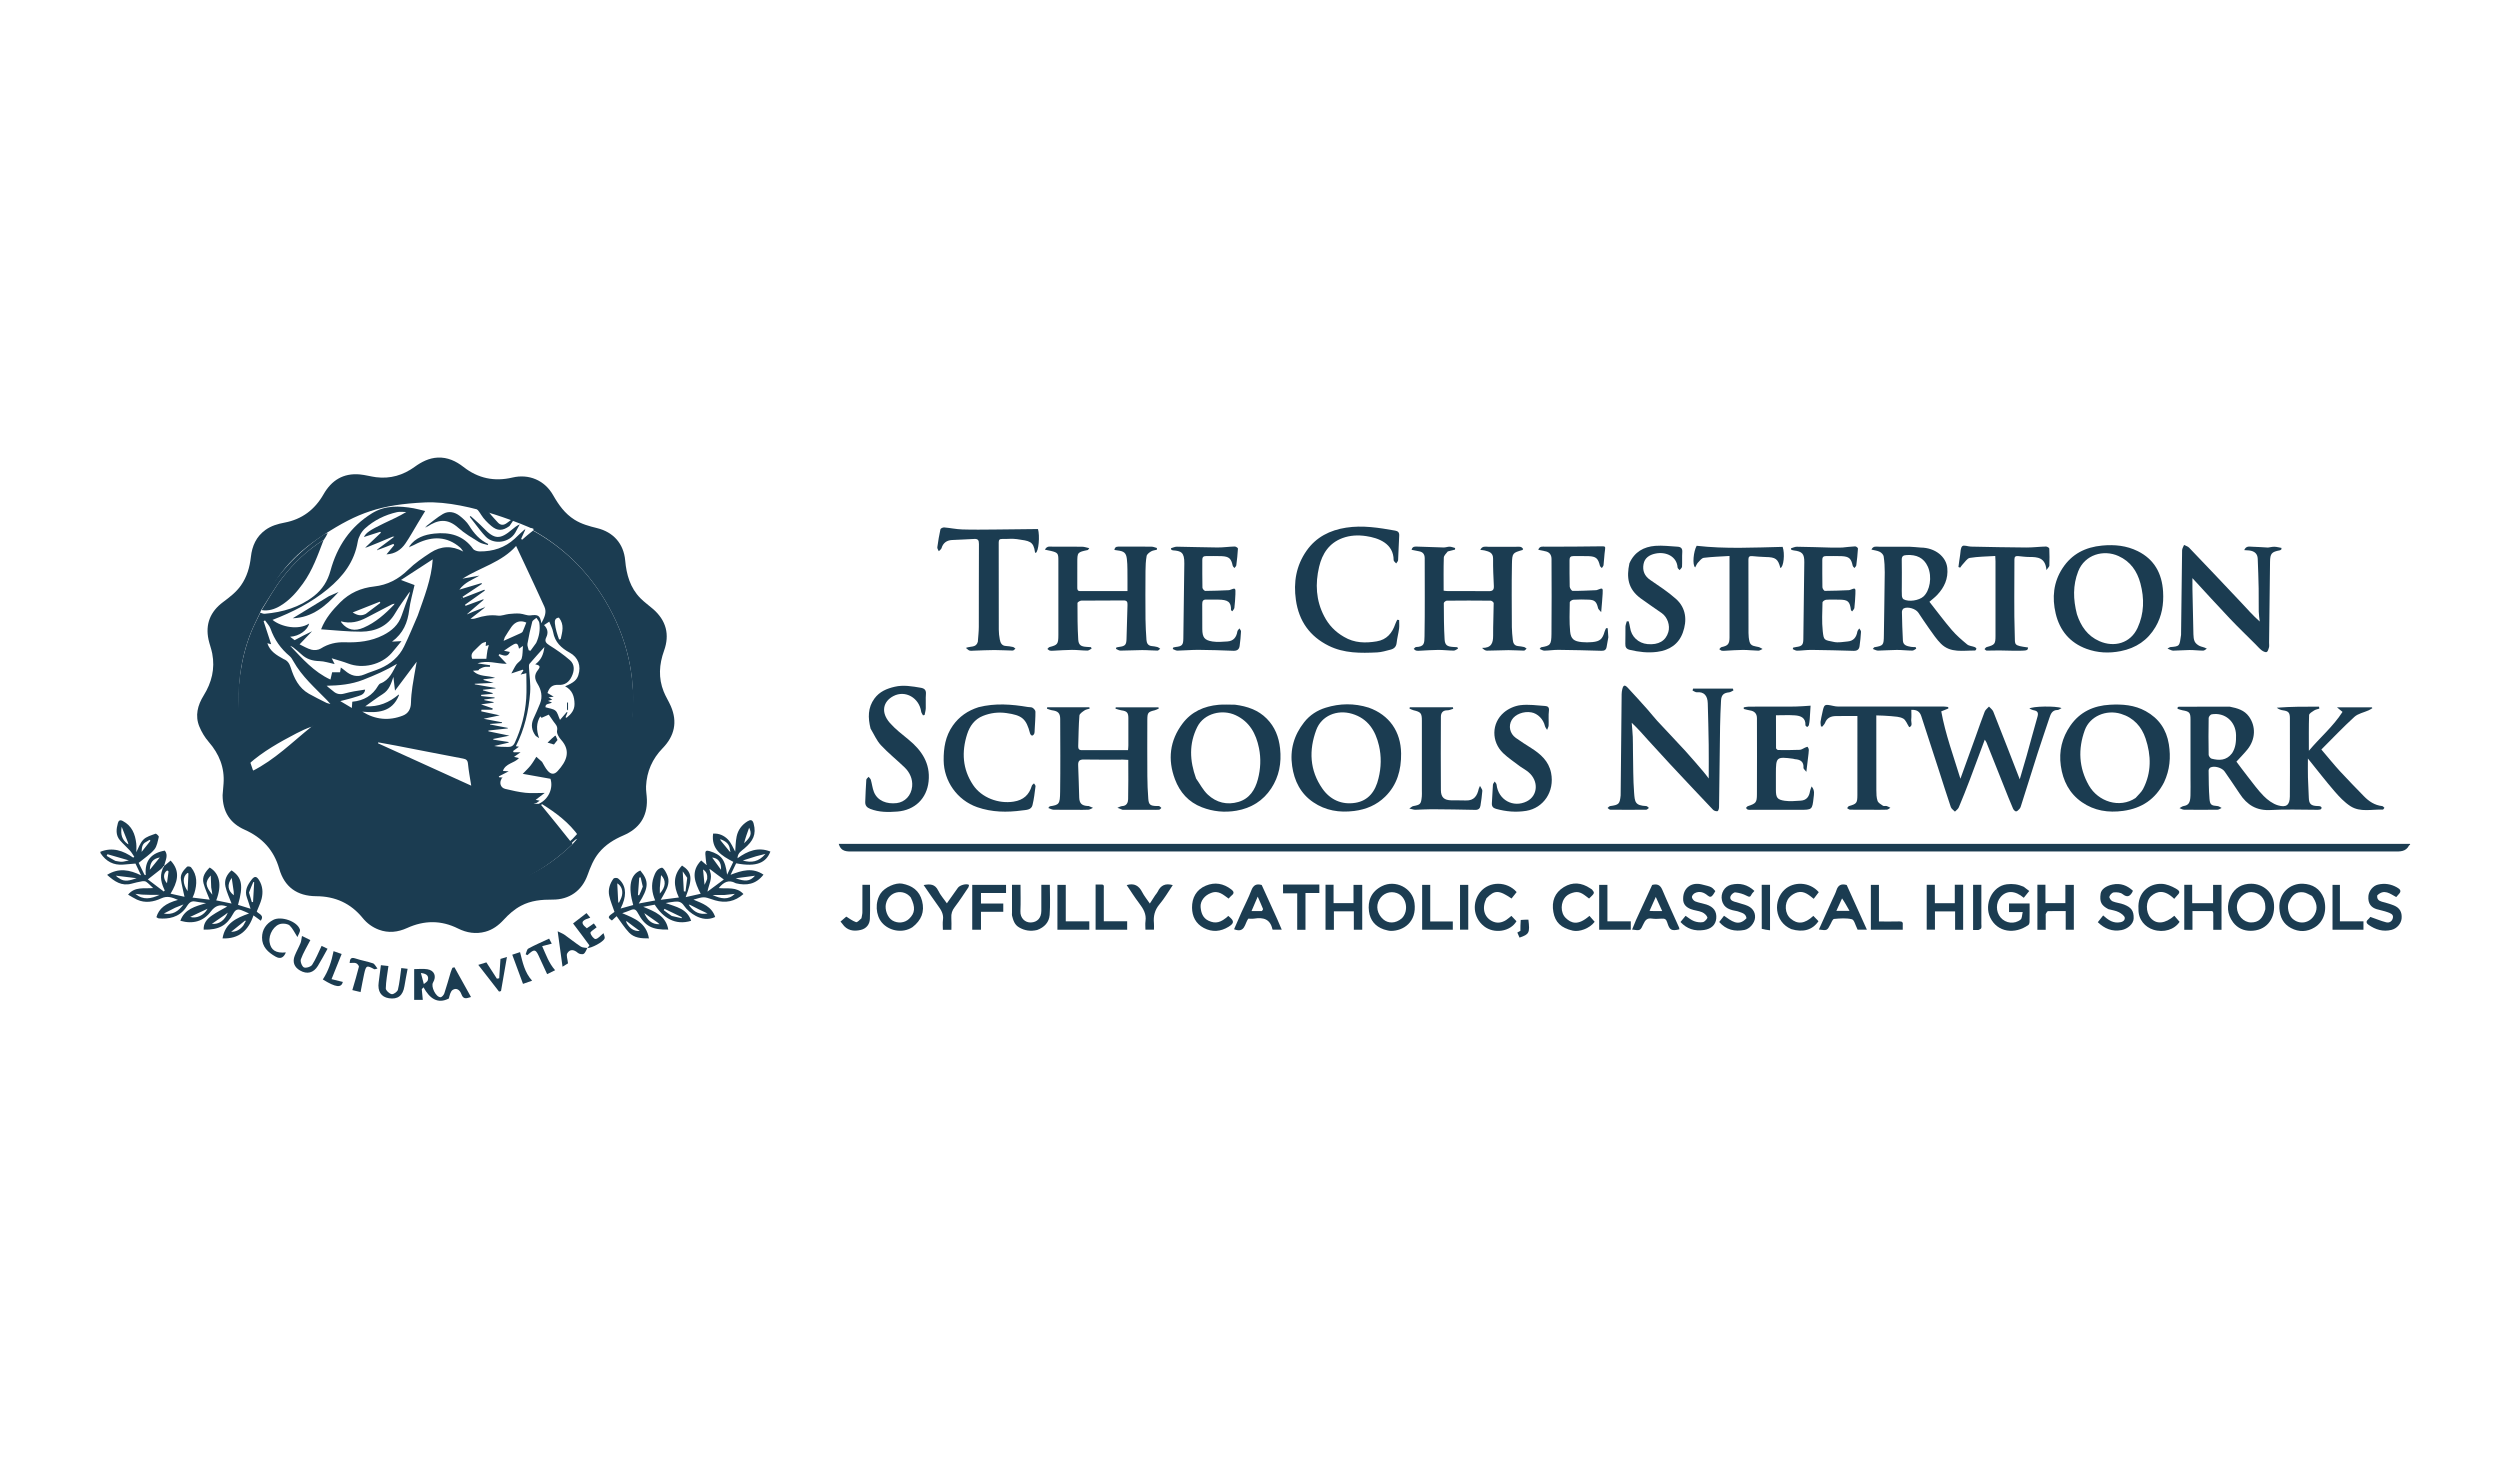 <?xml version="1.0" encoding="utf-8"?>
<!-- Generator: Adobe Illustrator 28.1.0, SVG Export Plug-In . SVG Version: 6.00 Build 0)  -->
<svg version="1.1" id="Layer_1" xmlns="http://www.w3.org/2000/svg" xmlns:xlink="http://www.w3.org/1999/xlink" x="0px" y="0px"
	 viewBox="0 0 1200 700" style="enable-background:new 0 0 1200 700;" xml:space="preserve">
<style type="text/css">
	.st0{fill:#1B3C51;}
	.st1{fill-rule:evenodd;clip-rule:evenodd;fill:#1B3C51;}
	.st2{fill:#FFFFFF;}
</style>
<g>
	<path class="st0" d="M106.85,381.68c0.13-1.55,0.3-3.53,0.45-5.52c0.57-7.74-2.1-14.27-7.14-20.08c-1.85-2.13-3.38-4.69-4.46-7.3
		c-2.17-5.24-0.82-10.31,2.03-14.9c3.89-6.26,5.53-12.88,4.15-20.15c-0.43-2.27-1.3-4.46-1.79-6.73c-1.59-7.45,0.89-13.43,6.9-17.94
		c3.2-2.4,6.38-4.78,8.7-8.11c2.87-4.11,4.19-8.74,4.74-13.66c0.58-5.22,2.56-9.72,6.95-12.9c2.76-2,5.93-2.92,9.22-3.54
		c8.37-1.59,14.5-6.22,18.7-13.59c3.82-6.71,9.5-10.26,17.39-9.54c2.63,0.24,5.22,1,7.85,1.34c6.81,0.86,12.95-0.97,18.47-4.96
		c3.34-2.41,6.9-4.26,11.09-4.46c4.73-0.22,8.76,1.67,12.38,4.5c7.02,5.49,14.85,7.12,23.47,5.08c7.91-1.87,15.46,1.27,19.55,8.47
		c2.64,4.64,5.64,8.86,10.25,11.76c3.34,2.1,7.06,3.11,10.84,4.04c7.82,1.91,12.78,7.46,13.5,15.53c0.61,6.82,2.38,13.1,7.28,18.1
		c1.89,1.93,4.14,3.49,6.18,5.28c6.22,5.46,7.99,12.2,5.19,19.95c-2.36,6.54-2.79,13.09-0.16,19.63c0.96,2.4,2.4,4.62,3.43,7
		c3.27,7.58,1.73,14.32-3.93,20.14c-4.98,5.12-7.64,11.21-7.98,18.29c-0.1,2.14,0.36,4.3,0.41,6.45
		c0.21,8.29-3.77,13.91-11.24,17.12c-4.55,1.95-8.64,4.46-11.81,8.34c-2.61,3.19-4.07,6.94-5.45,10.75
		c-2.71,7.5-8.77,11.79-16.76,11.74c-5.27-0.03-10.38,0.41-15.15,2.95c-3.24,1.72-5.9,4.09-8.35,6.76c-2.44,2.66-5.28,4.76-8.8,5.71
		c-4.54,1.23-8.95,0.53-13.07-1.53c-8.16-4.08-16.25-3.99-24.48-0.25c-4.37,1.99-8.91,2.55-13.56,0.8
		c-3.09-1.16-5.68-3.06-7.73-5.58c-5.78-7.1-13.19-10.44-22.32-10.49c-9.22-0.05-15.25-4.46-17.75-13.14
		c-2.59-9.01-8.17-15.02-16.67-18.8C110.54,395.2,106.87,389.77,106.85,381.68z M251.95,252.31c-0.15-0.11-0.29-0.23-0.44-0.34
		 M155.46,256.67c-16.22,10.55-22.61,19.93-29.87,33.72l-0.91,1.72c-8.06,16.03-11.33,33.12-9.72,51.13
		c0.64,7.16,2.02,14.21,4.65,21.16l1.74,5.12c2.09,4.33,3.97,8.79,6.39,12.94c5.69,9.75,13,18.17,21.76,25.32
		c11.66,9.52,24.84,15.96,39.54,19.13c9.06,1.95,18.2,2.75,27.54,1.9c8.96-0.82,17.62-2.64,25.99-5.76
		c9.45-3.52,18.11-8.53,25.95-14.9c2.13-1.73,4.15-3.59,6.3-5.45l3.25-3.52c0.44-0.38,0.71-0.57,0.92-0.81
		c5.74-6.43,10.68-13.4,14.61-21.11c6.19-12.12,9.56-25,10.22-38.54c0.53-10.92-0.87-21.65-4.16-32.11
		c-3.3-10.51-8.2-20.18-14.82-28.97c-7.49-9.94-29.02-25.09-29.96-24.14c0,0-29.53-13.34-50.91-12.33
		C182.6,242.18,171.68,246.12,155.46,256.67z M244.7,423.57c0.02,0.09,0.05,0.17,0.07,0.26c0.25-0.02,0.54,0.03,0.76-0.06
		c7.5-3.05,14.76-6.59,21.33-11.36c3.58-2.6,6.94-5.49,10.35-8.31c0.38-0.32,0.43-1.04,0.64-1.58c-0.58,0.18-1.17,0.35-1.75,0.54
		c-0.09,0.03-0.14,0.17-0.22,0.24c-7.3,6.95-15.39,12.79-24.48,17.2C249.19,421.57,246.93,422.55,244.7,423.57z"/>
	<path class="st0" d="M1156.87,405.39c-0.19,0.23-0.46,0.3-0.55,0.47c-1.55,3.02-4.26,2.86-7.1,2.86
		c-246.5-0.04-493-0.03-739.49-0.01c-3,0-6.01,0.35-7.13-3.66c251.16,0,502.5,0,754.06,0
		C1156.87,405.05,1156.87,405.28,1156.87,405.39z"/>
	<path class="st0" d="M48.18,408.84c5.84-2.33,10.94-0.53,15.75,2.82c0.18-0.13,0.36-0.27,0.53-0.4c-0.69-1-1.27-2.08-2.08-2.97
		c-1.55-1.71-3.32-3.23-4.82-4.98c-2.11-2.47-1.77-5.38-0.97-8.24c0.32-1.15,0.96-1.73,2.35-0.99c4.38,2.32,5.95,6.27,6.46,10.82
		c0.17,1.57,0.03,3.17,0.03,4.16c0.93-1.75,1.7-4.3,3.35-6c1.44-1.49,3.83-2.11,5.89-2.89c0.31-0.12,1.65,1.13,1.56,1.5
		c-0.52,2.11-0.86,4.56-2.17,6.11c-2.02,2.38-4.78,4.14-7.5,6.39c0.73,1.51,1.76,3.61,2.78,5.71c0.21,0.06,0.42,0.12,0.63,0.19
		c-0.65-6.99,2.71-10.66,9.15-11.78c1.76,2.25,0.34,4.52-0.37,7.42c1.34-1.12,2.12-1.78,3.15-2.64c4.98,5.31,3.17,10.57-0.03,15.9
		c2.41,0.54,4.68,1.04,6.69,1.49c-0.6-2.86-1.34-5.61-1.73-8.41c-0.36-2.54,1.33-4.36,2.94-6.02c0.28-0.29,1.61-0.12,1.93,0.27
		c3.11,3.8,2.92,8.08,1.58,12.48c-0.21,0.69-0.56,1.35-0.86,2.06c2.92,0.36,5.73,0.7,8.23,1.01c-0.99-2.58-2.23-5.15-2.95-7.85
		c-0.83-3.11,0.83-5.51,2.95-7.59c4.86,2.86,5.96,8.52,3.14,15.77c2.53,0.52,5.06,1.04,7.36,1.52c-1.01-2.71-2.31-5.35-2.93-8.14
		c-0.67-3.04,0.52-5.72,2.91-7.79c5.05,3.38,5.77,7.27,3.12,16.56c1.99,0.62,3.98,1.24,6.02,1.87c-0.6-1.85-1.1-3.61-1.73-5.31
		c-1.28-3.43,0.29-6.15,2.24-8.67c1.42-1.83,2.4-1.68,3.61,0.3c1.7,2.77,1.94,5.83,1.18,8.89c-0.52,2.06-1.51,4.01-2.33,6.13
		c0.88,1.18,3.76,1.66,1.96,4.4c-1.16-0.84-2.19-1.59-3.52-2.55c-2.45,7.24-6.95,11.36-14.86,11.04c1.17-7.31,6.66-9.82,12.73-11.96
		c-1.35-0.59-2.47-1.15-3.65-1.58c-1.8-0.66-2.86-0.35-3.96,1.67c-3.06,5.65-6.84,7.85-14.18,7.67c-0.16-3.2,1.72-5.25,4.05-6.85
		c2.3-1.59,4.83-2.85,7.25-4.25c-0.03-0.01-0.18-0.05-0.34-0.1c-3.13-1.07-5.38-0.35-7.51,2.47c-3.51,4.66-8.4,6.23-14.65,4.48
		c2.02-5.63,7.07-6.87,12.36-8.49c-2.11-0.3-3.65-0.43-5.15-0.76c-2.66-0.58-3.55,1.61-4.63,3.1c-3.32,4.57-8.35,5.41-12.91,5
		c-0.41-0.04-0.78-0.39-1.16-0.59c1.18-4.1,4.3-6.63,10.36-8.29c-2.72-1.17-5.03-2.12-8-0.75c-3.69,1.71-7.71,2.44-11.7,0.62
		c-1.39-0.64-2.69-1.5-4.25-2.39c3.26-3.97,7.54-2.8,12.04-3.16c-1.38-1.27-2.28-2.28-3.36-3.02c-0.5-0.35-1.38-0.34-2.03-0.22
		c-1.68,0.29-3.35,0.69-4.99,1.14c-4.73,1.28-8.14-1.01-11.73-4.24c5.6-3.47,10.81-2.45,16.31,0.24c-0.99-2.08-1.8-3.79-2.69-5.66
		c-1.95,0.17-3.95,0.36-5.96,0.51c-4.6,0.34-8.11-1.5-10.75-5.4C48.18,409.4,48.18,409.19,48.18,408.84 M77.94,416.47
		c-0.17,0.19-0.33,0.38-0.75,0.75c-1.97,1.55-3.94,3.1-6.23,4.9c2.45,1.86,5.04,3.83,7.64,5.8c0.16-0.16,0.32-0.32,0.49-0.48
		c-1.54-3.23-2.57-6.53-1.08-10.22c0.05-0.27,0.11-0.54,0.46-0.92c0.1-0.18,0.2-0.37,0.3-0.55c-0.12-0.03-0.34-0.09-0.35-0.08
		C78.33,415.93,78.27,416.18,77.94,416.47 M61.22,405.07c0.16,0.06,0.32,0.12,0.48,0.18c-0.1-0.23-0.21-0.46-0.34-1.03
		c-0.9-2.25-1.81-4.51-2.95-7.36C57.77,400.6,58.56,403.07,61.22,405.07 M55.39,413.23c1.02,0.15,2.05,0.44,3.07,0.42
		c1.01-0.03,2.02-0.38,3.41-0.66c-3.69-1.07-7-2.02-10.3-2.97c-0.12,0.26-0.24,0.52-0.37,0.79C52.48,411.6,53.75,412.4,55.39,413.23
		 M101.38,425.97c-0.07-1.91-0.15-3.83-0.22-5.74c-2.87,3.1-2.62,5.1,0.76,9.22C101.77,428.26,101.65,427.3,101.38,425.97
		 M119.52,428.44c0.45,1.53,0.91,3.06,1.36,4.59c0.19-0.03,0.39-0.05,0.58-0.08c0.18-3.15,0.36-6.31,0.55-9.46
		c-0.13-0.05-0.27-0.11-0.4-0.16C120.92,424.91,120.22,426.49,119.52,428.44 M90.44,419.4c-0.05-0.13-0.07-0.31-0.16-0.36
		c-0.09-0.06-0.3-0.03-0.39,0.04c-2.28,1.75-2.3,5.08,0.16,8.67C90.19,424.88,90.32,422.32,90.44,419.4 M84.09,435.71
		c-1.74,0.89-3.48,1.78-5.47,2.8c4.21,0.74,6.93-0.97,9.45-4.39C86.51,434.72,85.45,435.13,84.09,435.71 M68.24,429.41
		c-0.95-0.11-1.91-0.21-3.29-0.37c3.88,3.16,7.44,2.39,11.62,0.51C73.53,429.56,71.08,429.56,68.24,429.41 M112.18,427.98
		c-0.3-2.11-0.61-4.22-0.95-6.58c-2.34,3.22-1.93,6.08,1.01,8.33C112.23,429.25,112.23,428.8,112.18,427.98 M57.04,421.47
		c2.7,2.11,5.42,1.1,8.55,0.07c-3.38-0.41-6.37-0.78-10-1.22C56.31,421.01,56.51,421.2,57.04,421.47 M107.9,439.16
		c-1.99,1.37-3.98,2.75-6.2,4.28c3.34,0.39,6.28-1.72,7.62-5.37C108.79,438.46,108.46,438.7,107.9,439.16 M91.29,440.11
		c2.82,0.97,6.67-0.68,8.34-3.92C96.71,437.57,94.15,438.78,91.29,440.11 M116.75,444.29c0.41-0.73,0.82-1.47,1.24-2.2
		c-0.12-0.07-0.23-0.14-0.35-0.21c-2.17,1.75-4.35,3.5-6.71,5.4C113.44,447.27,115.17,446.25,116.75,444.29 M71.91,417.5
		c1.52-1.88,3.05-3.77,4.8-5.93C73.42,412.18,72.03,413.92,71.91,417.5 M80.9,418.29c-0.23-0.16-0.59-0.52-0.67-0.47
		c-1.93,1.32-2.01,3.92-0.08,6.15C80.41,422.12,80.65,420.38,80.9,418.29 M70.15,404.11c-2.04,0.97-2.07,2.89-2.17,4.8
		c1.41-1.78,2.83-3.57,4.24-5.35c-0.14-0.15-0.27-0.3-0.41-0.45C71.36,403.38,70.89,403.65,70.15,404.11z"/>
	<path class="st0" d="M181.22,263.65c2.44-1.82,4.87-3.64,7.5-5.61c0.32-0.26,0.45-0.36,0.59-0.46c-0.31,0.01-0.61,0.03-0.92,0.04
		c-4.07,1.73-8.13,3.47-12.42,5.14c-0.22-0.06-0.36-0.19-0.36-0.19c2.34-2.22,4.67-4.43,7.19-6.83c0.01-0.28-0.17-0.38-0.35-0.47
		c-2.57,0.83-5.15,1.65-7.78,2.5c1.02-2.03,2.72-3.24,9.63-6.58c3.52-1.7,7.12-3.24,10.69-5.41c-1.48,0-3.01-0.27-4.42,0.05
		c-5.78,1.3-11.03,3.89-15.38,7.84c-1.71,1.55-3.1,4.08-3.48,6.36c-1.6,9.65-7.1,16.69-14.32,22.67
		c-7.94,6.57-17.02,11.15-26.59,14.85c4.19,3.36,12.32,5.1,17.58,1.76c-0.73,3.13-4.74,6.08-9.12,6.34
		c1.09,0.82,1.86,1.39,2.17,1.63c2.85-1.53,5.35-2.86,7.98-4.08c0.13,0.12,0.1,0.1,0.1,0.1c-1.86,1.96-3.73,3.91-5.71,5.99
		c1.8,0.84,3.68,2.05,5.73,2.57c1.37,0.35,3.28,0.17,4.44-0.56c3.61-2.29,7.47-3.16,11.65-3.01c6.35,0.22,12.52-0.47,18.29-3.4
		c4.11-2.09,7.37-4.93,8.89-9.47c1.15-3.43,2.45-6.8,3.79-10.48c0.09-0.49,0.07-0.7,0.06-0.91c-0.13,0.2-0.26,0.39-0.39,0.59
		c-2.21,3.24-4.62,6.35-6.58,9.73c-3.69,6.34-9.52,8.79-16.33,8.85c-6.32,0.05-12.64-0.71-19.23-1.13
		c2.08-5.32,5.48-9.22,9.17-12.94c4.51-4.53,9.98-6.93,16.29-7.62c6.4-0.71,11.69-3.47,16.33-8.03c3.2-3.15,7-5.76,10.78-8.22
		c4.94-3.21,10.18-3.49,15.68-0.51c-0.49-0.65-0.89-1.4-1.49-1.92c-6.34-5.47-13.25-5.5-20.5-2.08c-1.09,0.51-2.13,1.13-3.44,1.64
		c-0.3-0.1-0.36-0.16-0.41-0.21c2.91-4.12,7.26-5.55,11.93-6.06c7.41-0.8,13.95,0.83,18.61,7.33c0.56,0.78,2.09,1.22,3.18,1.23
		c6.34,0.07,12.06-1.76,16.81-6.11c1.5-1.38,2.91-2.86,4.59-4.27c0.23,0.02,0.4,0.14,0.4,0.14c-0.57,1.29-1.15,2.58-1.87,4.12
		c0.05,0.33,0.24,0.42,0.44,0.51c1.64-1.44,3.29-2.88,5.22-4.37c14.52,8.03,25.87,19.11,34.35,33.08
		c11.07,18.24,15.44,38.08,13.25,59.25c-1.45,14-5.73,27.22-13.42,39.07c-3.55,5.47-7.98,10.38-12.12,15.44
		c-4.73-6.71-11.01-11.38-17.72-15.56c-0.15,0.14-0.3,0.27-0.45,0.41c5.07,6.2,10.14,12.41,15.13,18.75c-1.03,1-1.97,1.87-2.93,2.72
		c-6.42,5.72-13.49,10.51-21.22,14.24c-14.12,6.8-29,10.02-44.72,9.47c-11.47-0.4-22.5-2.64-33.03-7.09
		c-20.82-8.79-36.66-23.18-47.41-43.05c-1.92-3.54-3.15-7.46-4.53-11.28c10.88-5.45,19.26-13.93,28.49-21.34
		c-2.51,0.88-4.88,1.97-7.2,3.18c-8.09,4.24-16.07,8.67-22.97,14.81c-2.71-7.42-4.19-14.97-4.71-22.67
		c-0.94-13.88,0.73-27.46,5.82-40.48c1.28-3.27,3-6.37,4.51-9.55c0.7,0.18,1.42,0.57,2.09,0.51c8.66-0.75,16.76-3.11,23.71-8.57
		c3.99-3.13,6.53-7.19,7.87-12.11c3.18-11.67,9.49-21.1,19.94-27.56c6.32-3.91,13.08-3.59,19.97-2.4c1.78,0.31,3.52,0.83,5.55,1.31
		c-1.25,2.06-2.42,3.97-3.57,5.88c-1.95,3.23-3.76,6.55-5.89,9.66c-2.1,3.08-5.02,5.06-9.13,5.28c1.36-1.63,2.54-3.04,3.72-4.46
		c-0.13-0.19-0.25-0.39-0.38-0.58c-2.32,0.95-4.65,1.89-7.2,2.8C181.33,263.77,181.28,263.71,181.22,263.65 M188.2,290.07
		c-4.08,2.13-8.17,4.25-12.25,6.39c-3.85,2.03-7.85,3.04-12.32,1.77c0.17,0.36,0.22,0.59,0.36,0.75c2.78,3.39,6.17,4.21,10.59,2.28
		c5.64-2.46,10.2-6.44,14.58-11.04c0.07-0.16,0.13-0.31,0.2-0.47C189.07,289.84,188.8,289.93,188.2,290.07 M175.02,331.03
		c0.09,0.06,0.17,0.13,0.18,0.51c-0.69,2.19-2.77,2.4-4.49,2.98c-2.27,0.76-4.63,1.28-7.37,2.01c2.09,1.25,3.73,2.22,5.54,3.3
		c0.09-1.24,0.16-2.12,0.22-3c5.5-0.51,9.69-2.94,12.43-7.72c0.24-0.43,0.65-0.89,1.09-1.06c4.37-1.62,5.84-5.7,7.93-9.39
		c-5.19,3.1-10.63,5.46-16.23,7.65c-5.72,2.23-11.51,2.73-17.51,2.86c1.04,1.04,2.14,1.71,3.08,2.55c1.6,1.45,3.28,1.77,5.39,1.19
		C168.4,332.05,171.61,331.5,175.02,331.03 M191.4,333.36c0,0,0.09,0.11,0.08,0.43c-3.35,8.15-10.21,8.48-17.58,7.81
		c6.25,3.86,12.76,4.51,19.49,1.88c2.63-1.03,3.81-3.2,3.87-6.1c0.05-2.64,0.33-5.28,0.71-7.89c0.55-3.76,1.28-7.49,2.04-11.86
		c-3.65,4.87-6.92,9.23-10.41,13.89c-0.29-2.52-0.53-4.57-0.77-6.61c-1.08,3.18-2.01,6.29-5.11,8.24c-2.78,1.75-5.39,3.76-8.41,5.89
		C181.8,339.4,186.86,337.17,191.4,333.36 M229.92,321.27c-0.01,0.17-0.01,0.34-0.39,0.52c-0.72,0.05-1.44,0.1-2.5,0.17
		c3.04,3.15,7.06,2.08,10.65,3.44c-2.07,0.25-3.83,0.46-5.59,0.67c0,0.11,0,0.21,0,0.32c1.44,0.41,2.89,0.82,4.84,1.38
		c-3.39,0.16-6.22,0.3-9.06,0.44c0.01,0.09,0.02,0.18,0.04,0.28c3.32,0.58,6.65,1.15,9.97,1.73c-0.01,0.07-0.02,0.13-0.03,0.2
		c-2,0.22-4.01,0.44-6.01,0.67c-0.02,0.09-0.03,0.19-0.05,0.28c1.56,0.43,3.13,0.86,4.69,1.29c0,0.12,0,0.24,0,0.36
		c-1.84,0.17-3.69,0.33-5.53,0.5c0,0.19,0,0.39,0.01,0.58c2.14,0.23,4.28,0.45,6.43,0.68c0,0.12,0.01,0.23,0.01,0.35
		c-1.64,0.21-3.28,0.42-4.91,0.62c-0.01,0.1-0.01,0.21-0.02,0.31c1.49,0.31,2.98,0.61,4.47,0.92c-0.01,0.1-0.03,0.2-0.04,0.3
		c-1.86,0.25-3.72,0.5-6,0.81c2.15,0.75,3.88,1.35,5.61,1.95c-0.05,0.21-0.11,0.42-0.16,0.63c-1.75,0-3.49,0-5.24,0
		c-0.04,0.26-0.07,0.51-0.11,0.77c2.78,0.61,5.56,1.21,8.89,1.93c-2.69,0.56-4.96,1.04-7.77,1.63c3.26,0.63,6.05,1.16,8.84,1.7
		c0,0.12,0.01,0.24,0.01,0.36c-1.92,0.15-3.84,0.29-5.75,0.44c0,0.08,0.01,0.17,0.01,0.25c2.83,0.54,5.67,1.08,8.5,1.63
		c0.01,0.09,0.01,0.18,0.02,0.27c-3.09,0.33-6.18,0.67-9.27,1c-0.02,0.13-0.04,0.25-0.05,0.38c3.37,0.7,6.74,1.4,10.1,2.09
		c-2.54,0.51-5.15,1.04-7.77,1.57c0.01,0.11,0.03,0.23,0.04,0.34c2.45,0.38,4.89,0.75,7.34,1.13c0.01,0.1,0.01,0.2,0.02,0.3
		c-2.31,0.54-4.63,1.08-6.94,1.62c2.21,0.44,4.39,0.4,6.58,0.45c1.59,0.04,2.61-0.52,3.32-2.06c3.1-6.73,4.96-13.79,5.47-21.16
		c0.27-3.96,0.05-7.95,0.05-12.2c-1.13,0.33-1.69,0.5-2.39,0.52c0,0-0.15-0.13,0.02-0.38c0.32-0.45,0.63-0.91,0.95-1.36
		c-0.09-0.15-0.18-0.3-0.27-0.45c-1.58,0.52-3.16,1.04-5.51,1.82c0.98-1.76,1.59-3.12,2.44-4.31c0.74-1.04,2.17-1.75,2.52-2.85
		c0.54-1.73,0.42-3.66,0.62-6.05c-0.98,0.69-1.36,0.96-1.89,1.33c-0.34-1.49-0.6-3.15-2.55-2.09c-1.63,0.89-3.12,2.03-4.66,3.06
		c0.83,0.17,1.82,0.38,2.82,0.59c-1.11,2.84-3.17,1.54-5.05,1.04c-0.12,0.19-0.24,0.37-0.37,0.56c1.18,1.23,2.35,2.47,3.9,4.09
		c-4.7,0.03-9.18-1.87-14.01-0.21c2.24,0.33,4.13,0.61,6.03,0.89c-0.03,0.26-0.07,0.52-0.1,0.78c-0.81,0-1.65-0.12-2.43,0.03
		C231.78,320.29,230.86,320.7,229.92,321.27 M232.68,291.47c0,0-0.02-0.02-0.1,0.28c-2.25,1.75-4.5,3.51-6.74,5.26
		c1.03,0.14,1.89-0.01,2.72-0.28c3.4-1.11,6.8-1.72,10.44-1.23c1.68,0.23,3.49-0.59,5.25-0.78c1.75-0.18,3.54-0.33,5.29-0.2
		c1.71,0.13,3.45,1.06,5.09,0.86c3.66-0.45,4.57-0.06,5.22,3.77c1.47-2.74,2.7-5.19,1.46-7.94c-3.16-7.01-6.46-13.96-9.71-20.94
		c-1.22-2.61-2.45-5.22-3.87-8.22c-6.85,7.8-17.15,10.3-25.76,15.7c2.73-0.49,5.45-0.97,8.18-1.46c-3.28,1.97-6.94,3.08-9.66,6.75
		c3.91-1.16,7.29-2.17,10.66-3.17c0.05,0.14,0.1,0.29,0.15,0.43c-3.09,2.05-6.19,4.11-9.28,6.16c0.11,0.17,0.22,0.35,0.33,0.52
		c3.39-1.31,6.77-2.62,10.16-3.93c0.07,0.15,0.13,0.3,0.2,0.45c-3.17,2.26-6.33,4.51-9.5,6.77c0.08,0.18,0.15,0.36,0.23,0.54
		c2.85-1.05,5.71-2.11,8.56-3.16c0.04,0.1,0.07,0.21,0.11,0.31c-2.59,2.19-5.17,4.38-7.86,6.77c0,0.06,0,0.13,0,0.19
		c0.08-0.05,0.16-0.09,0.24-0.14c-0.06-0.09-0.12-0.18,0.13-0.07c0.88-0.39,1.74-0.8,2.64-1.15
		C229.06,292.86,230.88,292.18,232.68,291.47 M240.77,373.18c0,0,0.15,0.15,0.08,0.46c-1.35,2.04-0.64,4.47,1.66,5.03
		c3.2,0.77,6.44,1.52,9.71,1.87c2.83,0.31,5.73,0.06,9.26,0.06c-1.72,1.32-2.94,2.24-4.36,3.33c0.72,0.15,1.23,0.26,1.93,0.4
		c-0.51,0.4-0.84,0.66-1.46,1.05c-0.27,0.09-0.54,0.18-1.44,0.47c1.17,0,1.66,0,2.49-0.04c4.65-2.09,7.04-7.5,5.58-11.99
		c-4.53-0.81-8.87-1.59-13.31-2.38c1.43-1.5,2.72-2.66,3.78-4.01c1.1-1.4,1.97-2.97,2.75-4.17c0.94,0.83,1.74,1.54,2.75,2.43
		c0.75,1.22,1.52,2.94,2.71,4.29c1.59,1.8,3.16,1.9,4.79,0.11c4.19-4.58,6.53-9.57,1.62-15.01c-1.04-1.15-2.2-3.07-1.93-4.34
		c0.45-2.08-0.65-3-1.59-4.26c-0.75-1-1.43-2.05-2.4-3.46c-0.97,0.43-2.17,0.97-3.43,1.54c-0.11-0.12-0.39-0.43-0.64-0.7
		c-1.94,3.22-1.95,6.52-0.53,10.46c-1-0.7-1.51-0.9-1.78-1.27c-1.81-2.51-2.27-5.19-0.94-8.1c1.1-2.4,2.16-4.81,3.15-7.26
		c1.33-3.3,0.56-6.59-1.14-9.34c-1.57-2.54-1.7-4.46,0.13-6.75c1.31-1.65,1-2.25-1.31-2.72c2.79-2.01,4-4.7,4.4-8.31
		c-2.61,2.92-4.9,5.44-7.12,8.04c-0.31,0.36-0.31,1.08-0.28,1.63c0.19,4.07,0.87,8.18,0.56,12.21c-0.69,8.91-2.69,17.56-6.85,25.73
		c0.49,0.08,0.93,0.16,1.48,0.25c-1.03,0.76-1.94,1.42-2.85,2.09c0.11,0.19,0.21,0.38,0.32,0.57c0.92,0,1.84,0,3.3,0
		c-1.26,0.89-2.08,1.47-3.14,2.21c0.94,0.23,1.65,0.4,2.38,0.58c-2.25,2.52-6.4,2.44-7.71,6.16c0.82,0.06,1.57,0.11,2.78,0.19
		c-1.86,0.96-3.31,1.7-4.75,2.44c0.07,0.16,0.14,0.31,0.2,0.47C239.96,373.11,240.3,373.07,240.77,373.18 M200.51,295.47
		c3.05-8.79,6.6-17.45,7.2-26.99c-5.09,3.31-9.99,6.5-15.25,9.92c2.24,0.83,4.42,1.64,6.52,2.43c-0.9,4.05-2.07,7.91-2.55,11.86
		c-0.74,6.11-2.86,11.32-8.26,15.3c1.58-0.09,2.78-0.15,4.55-0.25c-1.81,2.19-3.24,4.01-4.77,5.75c-4.94,5.62-13.85,7.69-20.83,5
		c-2.41-0.93-4.92-1.58-7.91-2.52c0.66,1.3,0.98,1.93,1.42,2.79c-2.62-0.54-4.95-1.38-7.31-1.43c-3.36-0.08-6.21-0.95-8.66-3.27
		c-1.26-1.2-2.64-2.27-3.99-3.36c-0.39-0.31-0.91-0.47-1.37-0.7c5.82,6.12,11.32,12.51,19.32,16.19c0.29-1.25,0.54-2.32,0.81-3.5
		c1.33,0,2.58,0,3.8,0c0.13-0.77,0.23-1.4,0.37-2.28c0.79,0.59,1.41,0.99,1.97,1.48c2.77,2.41,5.77,3.38,9.35,1.84
		c2.49-1.07,5.12-1.82,7.61-2.9c5.01-2.18,9.04-5.57,11.43-10.54C196.27,305.53,198.28,300.64,200.51,295.47 M221.87,375.16
		c1.32,0.6,2.65,1.2,4.32,1.96c-0.59-3.81-1.25-7.14-1.56-10.51c-0.16-1.73-0.87-2.22-2.44-2.51c-10.68-2.01-21.33-4.13-32-6.19
		c-2.87-0.56-5.75-1.05-8.63-1.58c-0.04,0.15-0.07,0.3-0.11,0.46C194.83,362.87,208.19,368.96,221.87,375.16 M271.46,344.28
		c0.18,0.08,0.45,0.29,0.52,0.23c2.12-1.7,3.82-3.65,3.79-6.61c-0.04-3.56-1.01-6.64-4.51-8.48c4.11-1.73,5.6-3.02,6.35-5.36
		c1.42-4.42-0.05-8.55-4.18-10.8c-4.05-2.21-7.07-5.03-7.92-9.82c-0.3-1.69-1.19-3.27-1.87-5.06c-1.18,0.78-1.8,1.18-2.51,1.66
		c1.78,1.77,2.14,3.71,1.05,5.94c-0.87,1.77-0.13,2.74,1.55,3.78c3.42,2.13,6.77,4.46,9.8,7.1c2.48,2.16,2.2,5.17,0.84,7.96
		c-1.25,2.57-3.22,4.1-6.28,3.93c-2.83-0.16-4.36,1-5.3,3.9c0.87,0.51,1.75,1.04,2.99,1.77c-0.94,0.12-1.46,0.19-2.51,0.32
		c0.8,0.46,1.24,0.71,1.83,1.05c-0.8,0.25-1.25,0.39-2.07,0.65c0.84,0.34,1.3,0.52,1.9,0.76c-1.22,0.84-3.29,0.37-3.09,2.29
		c1.74,0.54,3.61,0.66,4.76,1.62c1.07,0.89,1.38,2.69,2.2,4.45c1.24-1.45,2.25-2.63,3.26-3.8c0.11,0.07,0.22,0.14,0.34,0.21
		C272.14,342.65,271.89,343.33,271.46,344.28 M136.18,316.38c1.91,0.74,2.77,2.17,3.39,4.12c1.59,5.03,3.85,9.74,8.71,12.51
		c2.75,1.57,5.61,2.93,8.44,4.37c0.39,0.2,0.86,0.25,1.88,0.54c-0.82-0.92-1.19-1.37-1.6-1.79c-5.78-5.94-12.11-11.42-16.22-18.81
		c-0.47-0.85-1-1.75-1.72-2.36c-4.27-3.58-7.37-7.9-9.21-13.2c-0.51-1.45-1.74-2.65-2.65-3.97c-0.22,0.13-0.45,0.25-0.67,0.38
		c1.21,3.7,2.43,7.39,3.63,11.06c-0.49-0.13-1.17-0.3-1.84-0.48C129.58,312.62,132.69,314.46,136.18,316.38 M257.36,308.62
		c1.43-3.08,2.02-6.33,1.51-9.68c-0.13-0.84-0.91-1.59-1.39-2.38c-0.7,0.63-1.81,1.15-2.01,1.91c-0.92,3.47-1.68,6.99-2.29,10.53
		c-0.17,0.98,0.39,2.08,0.61,3.13c0.28,0.08,0.56,0.16,0.84,0.24C255.49,311.23,256.35,310.08,257.36,308.62 M242.29,305.89
		c-0.2,0.61-0.39,1.21-0.56,1.72c2.81-1.26,5.53-2.46,8.24-3.7c0.37-0.17,0.79-0.46,0.94-0.8c0.63-1.41,1.16-2.86,1.72-4.28
		c-2.92-1.27-5.29-0.41-7.11,2.05C244.41,302.39,243.48,304.02,242.29,305.89 M233.97,312.17c0.2-0.78,0.41-1.56,0.66-2.55
		c-0.59,0.18-0.96,0.29-1.49,0.45c0.06-0.74,0.1-1.36,0.15-1.99c-2.25,0.57-2.05,0.77-4.97,3.57c-1.42,1.36-2.54,2.33-1.68,4.56
		c2.18,0,4.48,0,6.81,0C233.58,315.03,233.71,313.79,233.97,312.17 M175.58,294.66c2.32-1.75,4.65-3.5,6.97-5.25
		c-0.09-0.2-0.17-0.39-0.26-0.59c-4.25,1.68-8.5,3.37-13,5.15C171.38,295.29,173.23,295.87,175.58,294.66 M268.29,296.46
		c-1.72,0.12-2.09,1.31-1.95,2.69c0.13,1.35,0.44,2.7,0.79,4.02c0.33,1.28,0.81,2.53,1.23,3.79c0.26-0.06,0.51-0.12,0.77-0.18
		C269.88,303.34,271.03,299.9,268.29,296.46 M221.57,287c-0.06,0.05-0.11,0.1-0.17,0.15c0.05,0.05,0.11,0.14,0.16,0.14
		C221.62,287.29,221.68,287.2,221.57,287 M150.18,348.64c0.03-0.09,0.07-0.17,0.1-0.26C150.18,348.41,150.09,348.44,150.18,348.64z"
		/>
	<path class="st0" d="M339.03,414.56c-0.16-1.56-0.38-3.11-0.47-4.67c-0.08-1.4,0.44-1.84,1.95-1.38c5.82,1.77,7.58,4.1,8.5,11.35
		c0.97-2.02,1.95-4.04,2.98-6.17c-5.62-2.93-10.69-6-9.7-13.55c2.83-0.24,5.28,0.96,7.04,2.73c1.66,1.67,2.54,4.12,3.57,5.91
		c0.18-2.14,0.17-4.76,0.69-7.27c0.63-3.08,2.45-5.56,5.17-7.25c1.34-0.83,2.44-0.97,2.98,1.03c1.4,5.25-0.24,8.37-4.43,11.97
		c-1.42,1.22-3.22,2.08-3.31,4.71c4.93-3.57,9.95-5.55,15.79-3.22c-2.02,5.25-6.46,7.58-16.44,5.64c-0.83,1.73-1.67,3.46-2.66,5.51
		c5.35-2.07,10.5-3.65,15.79-0.07c-3.64,4.7-8.16,5.36-13.25,4.15c-0.07-0.02-0.14-0.07-0.2-0.1c-3.31-1.8-5.75-0.42-8.03,2.4
		c4.09,0.45,8.54-0.81,11.86,2.86c-4.1,3.63-8.61,4.47-13.63,3.02c-0.43-0.12-0.85-0.27-1.27-0.41c-4.17-1.4-4.17-1.4-9.1,0.08
		c4.34,1.82,8.75,3.24,10.43,8.33c-3.35,1.56-6.54,0.96-9.33-0.53c-2.18-1.16-4.31-2.93-5.68-4.96c-1.29-1.91-2.7-2.03-4.49-1.87
		c-1.33,0.12-2.65,0.4-4.27,0.66c4.9,1.83,10.35,2.68,12.22,8.53c-7.65,2.35-13.46-1.45-17.47-7.74c-1.62,0.3-3.28,0.6-5.52,1.02
		c5.63,2.27,10.93,4.39,12.02,10.93c-7.58,0.16-11.16-1.47-14.63-8c-0.94-1.77-1.79-2.05-3.44-1.34c-1.28,0.56-2.63,0.98-4.02,1.48
		c5.75,2.42,11.57,4.52,12.81,12.09c-3.7,0.05-7.1-0.22-9.55-2.8c-2.2-2.32-3.9-5.11-5.96-7.87c-0.55,0.51-1.42,1.3-2.26,2.08
		c-2.2-1.55-2.12-1.78,1.24-4.13c-0.88-2.63-1.98-5.15-2.53-7.79c-0.62-2.95,0.28-5.78,2.06-8.19c0.28-0.38,1.71-0.45,2.15-0.1
		c3.6,2.86,4.3,7.16,2.18,12.43c-0.22,0.54-0.48,1.06-0.92,2.04c2.27-0.63,4.15-1.16,6.04-1.68c-2.56-8.9-1.38-14.58,3.41-16.58
		c4.22,5.07,4.11,8.19-0.75,15.86c2.76-0.52,5.23-0.98,7.89-1.48c-1.6-3.75-2.01-7.46-0.73-11.2c0.68-1.97,1.56-4,3.85-4.52
		c0.97-0.22,3.01,3.58,3.22,5.55c0.33,3.13-1.28,5.6-2.68,8.15c-0.25,0.45-0.52,0.89-1,1.71c3.08-0.39,5.81-0.74,8.72-1.12
		c-2.59-5.48-2.93-10.65,1.51-15.33c4.83,3.1,5.2,6.23,1.74,15.17c2.46-0.55,4.73-1.06,7.21-1.62c-2.77-5.36-4.99-10.64,0.24-15.99
		c0.71,0.61,1.32,1.13,2.12,1.84c0.36,0.25,0.52,0.31,0.68,0.37C339.23,415.02,339.13,414.79,339.03,414.56 M346.17,402.96
		c-0.2-0.02-0.4-0.04-0.59-0.05c0.13,0.2,0.27,0.4,0.58,0.85c1.3,1.58,2.61,3.16,4.05,4.95c0.16,0.06,0.32,0.12,0.48,0.18
		c-0.1-0.23-0.21-0.46-0.34-1.04C350.18,405.27,348.58,403.93,346.17,402.96 M300.96,442.3c-0.16-0.06-0.32-0.12-0.48-0.18
		c0.1,0.23,0.21,0.46,0.35,1.01c1.39,2.32,3.24,3.94,6.27,3.75C305.1,445.42,303.1,443.96,300.96,442.3 M331.18,434.31
		c-0.2-0.02-0.4-0.04-0.59-0.05c0.13,0.2,0.27,0.4,0.58,0.85c2.02,2.57,4.51,4.08,8.46,3.37
		C336.58,437.05,333.94,435.8,331.18,434.31 M340.94,417.3c-0.16-0.06-0.32-0.12-0.48-0.18c0.1,0.23,0.21,0.46,0.34,1.06
		c1.35,3.45-0.61,6.39-1.22,9.8c2.62-1.94,5.23-3.87,7.86-5.82C345.02,420.39,343.05,418.95,340.94,417.3 M362.93,411.01
		c-2.13,0.67-4.25,1.35-6.39,2.03c4.09,1.21,7.66,0.67,10.89-3.18C365.69,410.32,364.5,410.64,362.93,411.01 M296.74,432.94
		c0.05,0.11,0.09,0.24,0.17,0.33c0.03,0.03,0.19,0.02,0.21,0c0.48-1.09,1.11-2.14,1.38-3.28c0.62-2.58-0.27-4.84-2.22-5.98
		C296.42,426.9,296.58,429.74,296.74,432.94 M316.72,426.14c0,0.87,0,1.74,0,2.76c2.94-3.27,3.07-6.41,0.59-8.85
		C317.12,421.91,316.92,423.82,316.72,426.14 M329.87,421.35c-0.61-0.86-1.21-1.73-2.16-3.08c0.2,3.67,0.37,6.63,0.53,9.58
		c0.27,0.03,0.54,0.05,0.8,0.08C329.32,425.85,329.61,423.77,329.87,421.35 M347.77,429.59c-0.91,0-1.82,0-2.73,0
		c-0.82,0-1.65,0-3.03,0c4.06,1.87,7.5,2.57,10.73-0.54C351.23,429.23,349.71,429.41,347.77,429.59 M308.54,425.59
		c-0.35-1.49-0.69-2.98-1.04-4.48c-0.22,0.05-0.44,0.11-0.67,0.16c-0.21,2.79-0.41,5.58-0.62,8.37c0.19,0.04,0.38,0.07,0.57,0.11
		C307.36,428.49,307.93,427.23,308.54,425.59 M322.44,439.66c1.57,0.36,3.15,0.72,4.72,1.08c0.04-0.16,0.07-0.33,0.11-0.49
		c-2.77-1.34-5.55-2.67-8.32-4.01c-0.12,0.21-0.24,0.42-0.36,0.64C319.76,437.78,320.93,438.67,322.44,439.66 M357.82,420.96
		c-1.47,0.19-2.94,0.38-4.69,0.6c4.41,1.59,6.76,1.65,9.28-1.22C360.86,420.57,359.55,420.76,357.82,420.96 M315.57,442.75
		c-2.1-1.48-4.2-2.97-6.31-4.45c1.42,3.19,3.43,5.48,7.36,5.33C316.24,443.32,316.02,443.15,315.57,442.75 M357.16,404.77
		c3.33-3.15,3.82-4.55,2.43-7.49C358.63,399.92,357.74,402.38,357.16,404.77 M344.66,415.52c0.41,0.57,0.82,1.14,1.43,1.98
		c0.24-3.53-1.43-5.69-4.26-5.88C342.72,412.86,343.58,414.07,344.66,415.52 M339.44,421.9c0.14-1.7-0.04-3.27-1.98-4.56
		c0.25,2.56,0.46,4.75,0.72,7.37C338.7,423.68,339.06,422.98,339.44,421.9z"/>
	<path class="st0" d="M124.92,293.95c-1.5,3.31-3.21,6.41-4.49,9.68c-5.1,13.02-6.76,26.6-5.82,40.48
		c0.52,7.69,2.01,15.25,4.72,22.84c0.59,1.27,1.05,2.26,1.51,3.25c1.55,3.75,2.77,7.66,4.69,11.21
		c10.75,19.87,26.59,34.27,47.41,43.05c10.54,4.45,21.57,6.69,33.03,7.09c15.73,0.54,30.61-2.67,44.72-9.47
		c7.73-3.72,14.8-8.52,21.22-14.24c0.96-0.85,1.9-1.72,3.06-2.79c1.15-1.28,2.09-2.35,3.03-3.43c4.03-5.16,8.45-10.07,12-15.54
		c7.7-11.85,11.97-25.06,13.42-39.07c2.2-21.18-2.17-41.01-13.25-59.25c-8.48-13.97-19.83-25.05-34.23-33.17
		c0.44-2.38,1.72-1.3,2.87-0.6c13.57,8.25,24.59,19.09,32.86,32.65c10.41,17.1,15.14,35.72,13.96,55.68
		c-1.39,23.46-10.27,43.81-26.35,60.98c-0.41,0.44-0.77,0.92-1.34,1.57c-4.95,4.08-9.68,8.02-14.5,11.85
		c-1.97,1.57-4.15,2.88-6.23,4.31c0,0,0-0.04-0.15-0.05c-1.56,0.75-2.96,1.51-4.37,2.28c-6.84,4.08-14.33,6.48-22.05,8.07
		c-20.21,4.18-40.03,2.81-59.04-5.44c-25.78-11.18-43.68-30.08-53.5-56.43c-3.86-10.35-5.71-21.18-5.64-32.21
		c0.15-23.7,7.75-44.77,23.09-62.95c5.55-6.57,11.9-12.26,18.99-17.13c0.78-0.54,1.58-1.06,2.76-1.3c-0.51,1.04-1.02,2.08-1.83,3.2
		c-7.94,4.97-14.45,11.15-19.94,18.29c-3.74,4.87-6.77,10.28-10.12,15.45C125.23,293.14,125.06,293.48,124.92,293.95z"/>
	<path class="st0" d="M125.57,292.85c3.18-5.22,6.21-10.63,9.95-15.5c5.49-7.14,12.01-13.32,19.82-18.2
		c-2.74,7.19-5.3,14.54-9.9,20.91c-3.02,4.19-6.38,8.04-10.88,10.73C131.86,292.4,128.97,293.39,125.57,292.85z"/>
	<path class="st0" d="M971.29,425.6c0.96,0.7,1.77,1.32,2.75,2.07c-0.97,1.21-1.8,2.24-2.63,3.27c-4.12-3.53-8.23-3.67-11.08-0.41
		c-2.39,2.74-2.4,7.11-0.04,9.87c2.41,2.83,6.69,3.36,9.6,0.98c0.73-0.59,0.65-2.17,1.01-3.58c-2.44,0-4.45,0-6.57,0
		c0-1.43,0-2.67,0-4.13c0.56,0,1.07,0,1.58,0c2.7,0,5.41,0,8.3,0c0,3.12,0.03,6.04-0.03,8.97c-0.01,0.46-0.23,1.1-0.58,1.35
		c-6.39,4.6-14.86,3.62-18.3-3.57c-3.05-6.36,0.88-15.05,7.93-15.96C966.1,424.1,968.6,424.43,971.29,425.6z"/>
	<path class="st0" d="M1071.9,442.74c-2.99-4.04-3.13-8.31-1.18-12.52c1.9-4.08,5.53-6.08,9.95-6.03
		c5.33,0.06,10.45,3.79,10.86,10.01c0.49,7.48-4.15,12.6-11.27,12.59C1077.04,446.79,1074.07,445.57,1071.9,442.74 M1087.35,436.49
		c0-0.45,0-0.91,0-1.36c-0.03-4-2.86-6.79-6.76-6.93c-2.96-0.11-7,2.92-6.88,7.4c0.1,3.78,3.21,7.15,6.77,7.17
		C1084.05,442.78,1086.09,441.03,1087.35,436.49z"/>
	<path class="st0" d="M664.25,446.12c-4.26-1.47-6.57-4.5-7.13-8.6c-0.69-5.03,0.95-9.5,6.18-12.16c6.46-3.28,14.7,0.82,15.65,8.01
		c1.23,9.32-5.46,13.48-11.31,13.46C666.56,446.82,665.47,446.45,664.25,446.12 M672.96,440.72c3.4-3.54,2.23-10.33-2.47-12.04
		c-3.19-1.16-6.69,0.1-8.42,3.12c-1.82,3.17-1.03,7,1.97,9.55C666.24,443.22,669.79,443.51,672.96,440.72z"/>
	<path class="st0" d="M1115.44,431.21c1.68,5.78,0.03,11.19-4.39,13.92c-3.65,2.26-7.59,2.33-11.36,0.34
		c-3.7-1.95-5.31-5.2-5.58-9.41c-0.48-7.44,5.23-12.13,11.32-11.87C1110.01,424.4,1113.63,426.49,1115.44,431.21 M1109.8,430.08
		c-1.39-0.62-2.73-1.6-4.17-1.77c-3.37-0.41-5.48,1.2-7,4.77c-0.96,2.26-0.13,6.11,1.68,7.8c3.45,3.23,8.5,2.26,10.73-1.89
		C1112.75,435.78,1111.9,433.03,1109.8,430.08z"/>
	<path class="st0" d="M437.97,445.05c-4.91,3.17-11.34,1.67-14.62-2.16c-3.05-3.55-3.46-9.83-0.63-14.07
		c1.95-2.91,7.19-5.28,10.32-4.67c4.8,0.92,8.28,3.33,9.56,8.31C443.93,437.67,442.23,441.76,437.97,445.05 M437.16,430.77
		c-3.48-4.36-10.59-3.07-11.93,3.14c-0.57,2.67,0.69,6.46,3.1,7.9c2.6,1.56,5.89,1.25,8.02-0.76
		C439.22,438.34,439.51,435.54,437.16,430.77z"/>
	<path class="st0" d="M1060.92,437.32c-2.93,0-5.63,0-8.54,0c0,3.08,0,5.99,0,8.99c-1.39,0-2.57,0-3.93,0c0-7.14,0-14.34,0-21.62
		c1.22,0,2.41,0,3.8,0c0,2.87,0,5.78,0,8.85c3.4,0,6.61,0,10.03,0c0-2.84,0-5.75,0-8.79c1.44,0,2.68,0,4.05,0
		c0,7.13,0,14.27,0,21.54c-1.24,0-2.48,0-3.96,0c0-2.48-0.02-4.96,0.01-7.43C1062.38,437.96,1062.43,437.11,1060.92,437.32z"/>
	<path class="st0" d="M981.94,438.76c0,2.62,0,5.03,0,7.53c-1.41,0-2.65,0-3.99,0c0-7.22,0-14.37,0-21.61c1.28,0,2.47,0,3.86,0
		c0,2.85,0,5.76,0,8.83c3.25,0,6.31,0,9.57,0c0-2.82,0-5.73,0-8.78c1.44,0,2.68,0,4.06,0c0,7.1,0,14.25,0,21.53
		c-1.22,0-2.46,0-3.9,0c0-2.9,0-5.81,0-8.95c-2.97,0-5.74-0.05-8.51,0.05C982.64,437.38,982.3,438.13,981.94,438.76z"/>
	<path class="st0" d="M928.77,443.19c0,1.12,0,2.02,0,3.06c-1.34,0-2.57,0-3.95,0c0-7.1,0-14.25,0-21.53c1.22,0,2.46,0,3.91,0
		c0,2.9,0,5.81,0,8.83c3.26,0,6.31,0,9.57,0c0-2.95,0-5.86,0-8.87c1.44,0,2.68,0,4.01,0c0,7.24,0,14.38,0,21.62
		c-1.29,0-2.48,0-3.86,0c0-2.86,0-5.77,0-8.84c-3.25,0-6.31,0-9.67,0C928.77,439.26,928.77,441.11,928.77,443.19z"/>
	<path class="st0" d="M653.87,441.39c0,1.73,0,3.23,0,4.87c-1.35,0-2.59,0-4.03,0c0-2.89,0-5.8,0-8.83c-3.26,0-6.31,0-9.57,0
		c0,2.94,0,5.85,0,8.86c-1.44,0-2.68,0-4.02,0c0-7.23,0-14.37,0-21.61c1.28,0,2.47,0,3.86,0c0,2.85,0,5.76,0,8.83
		c3.25,0,6.31,0,9.57,0c0-2.82,0-5.73,0-8.78c1.44,0,2.68,0,4.19,0C653.87,430.19,653.87,435.68,653.87,441.39z"/>
	<path class="st0" d="M785.31,441.57c2.64-5.69,5.18-11.24,7.73-16.8c2.27-0.61,3.83-0.12,4.87,2.34
		c2.56,6.09,5.36,12.07,8.05,18.11c0.12,0.26,0.09,0.58,0.14,0.86c-3.74,0.87-4.71,0.45-5.83-3.3c-0.48-1.62-1.21-1.93-2.65-1.84
		c-1.58,0.1-3.21,0.22-4.76-0.03c-2.24-0.36-3.19,0.81-4,2.57c-1.51,3.3-1.55,3.28-5.46,2.7
		C784.01,444.68,784.61,443.19,785.31,441.57 M794.11,437.32c1.18,0,2.37,0,3.75,0c-1.03-2.27-1.99-4.38-3.09-6.79
		c-1.12,2.5-2.02,4.52-3,6.71C792.66,437.27,793.18,437.29,794.11,437.32z"/>
	<path class="st0" d="M613.12,441.29c0.76,1.69,1.41,3.24,2.12,4.95c-1.44,0-2.82,0-4.3,0c0,0-0.15-0.09-0.18-0.2
		c-1.04-4.92-4.4-5.81-8.75-5.11c-0.96,0.15-1.96,0.02-2.84,0.02c-1.77,2.42-1.55,7.12-6.82,5.09c1.2-2.76,2.4-5.58,3.66-8.37
		c1.53-3.42,3.3-6.74,4.61-10.24c0.95-2.53,2.38-3.4,5-2.64C608.06,430.17,610.53,435.66,613.12,441.29 M605.7,437.31
		c0.2-0.34,0.64-0.78,0.55-1.01c-0.77-1.93-1.63-3.81-2.55-5.92c-1.05,2.45-1.98,4.62-2.97,6.93
		C602.45,437.32,603.88,437.32,605.7,437.31z"/>
	<path class="st0" d="M879.58,431.72c0.71-1.56,1.45-2.93,1.91-4.39c0.78-2.44,2.29-3.31,4.93-2.53c3.15,6.97,6.38,14.11,9.69,21.44
		c-1.49,0-2.88,0-4.46,0c-0.04-0.09-0.13-0.36-0.26-0.6c-0.8-1.54-1.36-4.13-2.48-4.4c-2.72-0.66-5.71-0.41-8.56-0.15
		c-0.65,0.06-1.25,1.6-1.73,2.54c-1.58,3.07-1.55,3.09-5.55,2.54C875.23,441.34,877.35,436.6,879.58,431.72 M884.19,431.23
		c-0.9,1.96-1.79,3.93-2.73,5.98c2.12,0,3.98,0,6.3,0C886.49,434.94,885.38,432.93,884.19,431.23z"/>
	<path class="st0" d="M807.91,431.32c0-5.1,3.91-8.02,8.87-6.81c4.83,1.18,4.83,1.18,6.58,3.21c-0.37,0.61-0.7,1.26-1.14,1.84
		c-0.74,1-1.43,1.24-2.58,0.26c-1.75-1.49-3.88-2.27-6.13-1.12c-0.66,0.34-1.47,1.33-1.4,1.93c0.09,0.75,0.88,1.74,1.6,2.03
		c1.68,0.68,3.53,0.93,5.27,1.48c3.57,1.13,5.14,3.39,4.82,6.75c-0.29,3.04-2.38,4.99-5.87,5.51c-4.58,0.68-8.24-0.57-11.3-3.83
		c0.81-0.98,1.61-1.96,2.44-2.97c1.33,0.86,2.58,1.97,4.04,2.53c1.33,0.51,2.96,0.76,4.33,0.48c0.88-0.18,2.28-1.79,2.1-2.29
		c-0.36-1.01-1.49-2.02-2.54-2.46c-1.74-0.73-3.74-0.82-5.49-1.52C809.45,435.51,807.8,434.11,807.91,431.32z"/>
	<path class="st0" d="M1141.07,429.79c-0.21,1.8,0.71,2.58,2.16,3c1.96,0.56,3.96,1.04,5.84,1.82c2.81,1.16,3.94,3.22,3.71,6.17
		c-0.2,2.56-2.25,4.91-4.86,5.56c-4.07,1.01-7.68-0.1-11.01-2.43c-1.01-0.71-1.4-1.55-0.24-2.56c0.55-0.48,0.97-1.1,1.08-1.24
		c2.62,0.91,5.08,1.95,7.62,2.6c1.65,0.42,2.99-0.61,3.24-2.27c0.26-1.69-1.37-2.14-2.54-2.58c-1.71-0.63-3.53-0.94-5.28-1.46
		c-2.36-0.71-4.33-2.48-3.95-6.37c0.24-2.4,2.15-4.84,4.58-5.42c3.22-0.77,6.25-0.28,9.13,1.35c1.45,0.82,2.39,1.69,0.84,3.26
		c-0.41,0.42-0.78,0.89-1.2,1.37C1147.27,429.05,1144.47,426.5,1141.07,429.79z"/>
	<path class="st0" d="M834.06,437.42c-3.46-0.64-6.65-1.32-7.53-5.29c-0.74-3.33,1.17-6.68,4.45-7.47
		c4.14-0.99,7.85-0.09,11.14,2.99c-0.5,0.6-1.11,1.09-1.4,1.73c-0.62,1.35-1.16,1.19-2.4,0.54c-1.63-0.86-3.52-1.38-5.35-1.58
		c-0.71-0.08-1.92,0.96-2.27,1.76c-0.57,1.3,0.31,2.24,1.64,2.64c1.89,0.57,3.8,1.09,5.67,1.72c3.04,1.02,4.62,3.24,4.41,6.05
		c-0.19,2.54-2.56,5.37-5.07,5.86c-4.65,0.9-8.78-0.01-12.13-3.81c0.74-0.96,1.48-1.92,2.31-3c3.46,2.33,6.81,5.51,10.79,1.18
		C837.95,438.28,835.89,438.15,834.06,437.42z"/>
	<path class="st0" d="M1012.04,436.4c-3.45-1.8-4.28-3.51-3.75-7.39c0.29-2.12,2.53-3.78,5.73-4.44c3.86-0.8,7,0.43,9.76,2.96
		c-0.12,0.34-0.15,0.49-0.22,0.61c-1.19,2.13-2.49,2.8-4.74,1.01c-1.01-0.8-2.82-0.95-4.21-0.8c-0.81,0.08-1.9,1.23-2.11,2.08
		c-0.15,0.61,0.81,1.91,1.56,2.21c1.74,0.72,3.72,0.84,5.48,1.54c3.41,1.35,4.73,2.94,4.61,6.69c-0.08,2.61-2.86,5-5.77,5.56
		c-4.55,0.88-8.19-0.69-11.44-3.77c0.87-1.1,1.67-2.12,2.57-3.25c2.13,1.87,4.17,3.51,7.11,3.4c1.69-0.06,3.34-0.64,3.27-2.21
		c-0.04-0.98-1.69-2.16-2.87-2.76C1015.57,437.1,1013.84,436.86,1012.04,436.4z"/>
	<path class="st0" d="M497.83,446.4c-3.17,0.74-5.92,0.33-8.63-1.23c-2.27-1.31-2.84-3.43-3.42-5.64c-0.11-0.42-0.02-0.9-0.02-1.36
		c0-4.45,0-8.89,0-13.46c1.38,0,2.62,0,4.09,0c0,4.24,0.15,8.46-0.05,12.66c-0.15,3.33,2.27,5.53,5.02,5.42
		c3.06-0.12,5-2.14,5.02-5.54c0.01-4.14,0-8.29,0-12.55c1.39,0,2.63,0,4.09,0c0,4.86,0.27,9.7-0.09,14.48
		C503.57,442.65,501.34,445.11,497.83,446.4z"/>
	<path class="st0" d="M764.17,426.98c1.35,1.67,1.35,1.67-1.41,4.32c-2.1-1.49-4.06-3.62-6.97-3.01c-1.44,0.31-3.05,0.93-4.06,1.94
		c-2.75,2.73-2.84,7.88-0.14,10.44c2.48,2.35,5.68,3.92,11.33-1.06c0.83,0.94,1.66,1.88,2.52,2.85c-2.54,3.33-7.45,4.94-10.5,4.25
		c-5.76-1.3-8.47-4.12-9.32-8.94c-0.91-5.13,0.6-9.25,5.02-11.96c4.23-2.6,8.55-2.17,12.65,0.58
		C763.54,426.56,763.8,426.7,764.17,426.98z"/>
	<path class="st0" d="M1026.47,436.35c-0.56-7.95,5.06-12.33,11.15-12.11c2.29,0.09,4.72,1.09,6.75,2.26
		c2.27,1.32,2.12,1.9,0.29,3.75c-0.37,0.38-0.69,0.8-1.04,1.2c-4.66-4.61-8.3-3.75-11.06-1.32c-2.69,2.37-2.71,7.73-0.22,10.54
		c2.77,3.14,6.91,2.75,11.34-1.1c0.81,0.94,1.64,1.9,2.52,2.92c-2.47,3.73-7.62,5.37-12.65,3.75
		C1029.82,445.05,1026.33,441.59,1026.47,436.35z"/>
	<path class="st0" d="M581.26,428.65c-2.98,1.08-5.21,3.82-4.97,6.76c0.22,2.63,1.01,5.24,3.83,6.55c3.33,1.55,5.87,0.97,9.47-2.32
		c0.19,0.17,0.38,0.36,0.59,0.53c2.25,1.93,2.24,3-0.42,4.65c-3.82,2.37-7.87,2.75-11.95,0.59c-3.87-2.04-5.58-5.58-5.63-9.67
		c-0.06-4.75,1.98-8.67,6.59-10.61c4.36-1.84,8.5-1.09,12.24,1.79c1.13,0.87,1.62,1.79,0.2,2.88c-0.53,0.41-0.95,0.97-1.47,1.52
		C587.21,429.57,584.93,427.17,581.26,428.65z"/>
	<path class="st0" d="M859.82,445.98c-8.17-3.49-8.83-13.87-3.11-19.06c4.16-3.77,11.81-3.84,16.3,1.32
		c-0.75,0.99-1.54,2.03-2.43,3.19c-2.34-1.9-4.64-3.91-7.73-3.12c-1.48,0.38-3.03,1.36-4.03,2.52c-2.4,2.75-2.19,7.68,0.71,10.13
		c3.2,2.7,6.57,2.69,10.88-1.34c0.82,0.85,1.64,1.7,2.46,2.55C870.03,446.36,865.52,447.7,859.82,445.98z"/>
	<path class="st0" d="M713.49,431.16c-2.29,4.67-1.19,8.98,2.68,10.97c2.34,1.2,4.61,0.85,6.75-0.5c0.87-0.55,1.63-1.28,2.55-2.01
		c0.81,0.85,1.62,1.71,2.44,2.57c-2.93,5.01-10.74,6.23-15.58,2.4c-5.47-4.34-5.65-11.71-1.79-16.44
		c4.33-5.31,12.89-5.21,17.45,0.05c-0.81,1.01-1.63,2.04-2.45,3.08C719.48,427.16,717.46,427.12,713.49,431.16z"/>
	<path class="st0" d="M466.67,434.59c0-3.39,0-6.56,0-9.86c5.45,0,10.77,0,16.23,0c0,1.23,0,2.47,0,3.92c-3.98,0-7.95,0-12.03,0
		c0,1.74,0,3.28,0,5.03c3.58,0,7.1,0,10.7,0c0,1.39,0,2.58,0,3.97c-3.46,0-6.98,0-10.7,0c0,2.95,0,5.7,0,8.61c-1.44,0-2.68,0-4.2,0
		C466.67,442.48,466.67,438.65,466.67,434.59z"/>
	<path class="st0" d="M464.88,425.85c-2.22,3.32-4.31,6.54-6.64,9.58c-1.22,1.59-1.73,3.17-1.6,5.13c0.13,1.87,0.03,3.75,0.03,5.74
		c-1.4,0-2.64,0-4.09,0c0-1.62-0.18-3.22,0.04-4.76c0.4-2.78-0.9-4.8-2.43-6.87c-2.33-3.18-4.51-6.47-6.84-9.84
		c3.09-0.6,5.48-0.5,7,2.67c1.03,2.16,2.71,4.02,4.15,6.09c1.79-2.52,3.55-4.98,5.29-7.45c0.91-1.28,4.08-2.16,5.31-1.4
		C465.2,424.79,464.99,425.35,464.88,425.85z"/>
	<path class="st0" d="M554.48,429.74c0.48-0.68,0.97-1.17,1.24-1.76c1.43-3.08,3.77-4.13,7.21-3.13c-2.09,3.08-3.96,6.36-6.36,9.2
		c-2.32,2.75-3.01,5.69-2.68,9.09c0.1,0.97,0.01,1.96,0.01,3.11c-1.3,0-2.54,0-4.09,0c0-1.3-0.17-2.73,0.03-4.11
		c0.49-3.41-1.04-5.96-3-8.52c-2.16-2.83-4.05-5.87-6.03-8.78c3.63-1.07,5.85,0.29,7.43,3.36c0.97,1.88,2.35,3.55,3.68,5.5
		C552.78,432.39,553.58,431.13,554.48,429.74z"/>
	<path class="st0" d="M624.79,424.59c2.94,0,5.66,0,8.5,0c0,1.36,0,2.6,0,4.05c-2.15,0-4.31,0-6.66,0c0,5.99,0,11.77,0,17.66
		c-1.39,0-2.58,0-3.97,0c0-5.72,0-11.51,0-17.5c-2.35,0-4.5,0-6.8,0c0-1.44,0-2.68,0-4.21
		C618.72,424.59,621.64,424.59,624.79,424.59z"/>
	<path class="st0" d="M913.32,444.14c0,0.81,0,1.4,0,2.13c-5.14,0-10.16,0-15.31,0c0-7.12,0-14.26,0-21.54c1.21,0,2.45,0,3.88,0
		c0,5.75,0,11.53,0,17.58c3.4,0,6.62,0.06,9.84-0.03C913.04,442.25,913.53,442.67,913.32,444.14z"/>
	<path class="st0" d="M507.56,440.49c0-5.35,0-10.48,0-15.75c1.34,0,2.57,0,4.01,0c0,5.73,0,11.51,0,17.49c3.84,0,7.5,0,11.3,0
		c0,1.43,0,2.67,0,4.04c-4.99,0-10.01,0-15.31,0C507.56,444.44,507.56,442.58,507.56,440.49z"/>
	<path class="st0" d="M771.56,434.13c0,2.79,0,5.34,0,8.1c3.76,0,7.43,0,11.22,0c0,1.43,0,2.67,0,4.04c-5,0-10.02,0-15.18,0
		c0-7.13,0-14.26,0-21.54c1.21,0,2.45,0,3.96,0C771.56,427.77,771.56,430.84,771.56,434.13z"/>
	<path class="st0" d="M528.43,424.59c1.79-0.19,1.39,0.98,1.39,1.79c0.02,5.21,0.01,10.41,0.01,15.82c3.73,0,7.4,0,11.21,0
		c0,1.43,0,2.67,0,4.06c-4.96,0-9.98,0-15.15,0c0-7.09,0-14.23,0-21.67C526.62,424.59,527.42,424.59,528.43,424.59z"/>
	<path class="st0" d="M692.04,442.31c1.88,0,3.53,0,5.31,0c0,1.35,0,2.59,0,3.96c-4.85,0-9.72,0-14.72,0c0-7.13,0-14.26,0-21.54
		c1.21,0,2.45,0,3.88,0c0,5.75,0,11.53,0,17.58C688.4,442.31,690.11,442.31,692.04,442.31z"/>
	<path class="st0" d="M1119.61,441.4c0-5.66,0-11.08,0-16.66c1.19,0,2.27,0,3.55,0c0,5.73,0,11.51,0,17.49c3.84,0,7.5,0,11.3,0
		c0,1.43,0,2.67,0,4.04c-4.84,0-9.71,0-14.85,0C1119.61,444.74,1119.61,443.18,1119.61,441.4z"/>
	<path class="st0" d="M413.5,440.77c0.16-1.06,0.43-1.92,0.44-2.79c0.04-4.37,0.02-8.75,0.02-13.26c1.35,0,2.59,0,3.64,0
		c0,5.44,0.14,10.89-0.06,16.33c-0.09,2.63-1.67,4.66-4.32,5.3c-3.49,0.84-6.69,0.34-8.91-2.94c-0.24-0.36-0.57-0.67-0.88-1.04
		c1.02-0.88,1.97-1.7,2.78-2.39c1.4,0.84,2.93,2.04,4.68,2.65C411.49,442.85,412.61,441.57,413.5,440.77z"/>
	<path class="st0" d="M204.6,252.55c2.65-1.97,5.16-4.17,7.99-5.83c2.71-1.6,5.65-0.99,8.07,0.9c1.7,1.33,3.41,2.88,4.53,4.69
		c2.32,3.75,5.08,6.89,9.15,8.8c-0.08,0.17-0.16,0.34-0.23,0.51c-1.42-0.46-3-0.66-4.22-1.43c-3.38-2.11-6.91-4.14-9.85-6.79
		c-5.49-4.93-9.99-3.85-14.95-0.61C204.75,252.67,204.67,252.61,204.6,252.55z"/>
	<path class="st0" d="M845.64,445.82c-0.02-7.15-0.02-14.08-0.02-21.12c1.41,0,2.65,0,3.99,0c0,7.23,0,14.37,0,21.84
		C848.22,446.36,846.94,446.2,845.64,445.82z"/>
	<path class="st0" d="M704.76,443.63c0,0.97,0,1.72,0,2.62c-1.32,0-2.56,0-3.95,0c0-7.08,0-14.22,0-21.51c1.18,0,2.42,0,3.95,0
		C704.76,430.93,704.76,437.17,704.76,443.63z"/>
	<path class="st0" d="M949.64,446.4c-0.96,0-1.7,0-2.56,0c0-7.27,0-14.41,0-21.68c1.25,0,2.49,0,3.97,0c0,6.26,0,12.51,0,18.76
		c0,0.68,0.14,1.4-0.05,2.02C950.87,445.88,950.25,446.11,949.64,446.4z"/>
	<path class="st0" d="M244.55,252.5c-3.32,2.38-5.75,2.47-8.72-0.04c-1.82-1.54-3.6-3.31-4.85-5.32c-2.16-3.47-4.84-6.08-8.81-7.18
		c0.03-0.12,0.04-0.14,0.04-0.16c0.04,0.04,0.08,0.1,0.12,0.1c5.3-0.11,9.44,2.04,12.6,6.29c1.16,1.57,2.6,2.94,3.88,4.43
		c1.32,1.54,2.81,1.65,4.39,0.5c1.28-0.92,2.5-1.94,4.14-2.71C246.45,249.73,245.56,251.06,244.55,252.5z"/>
	<path class="st0" d="M247.32,255.69c-2.88,4.89-10.28,5.86-14.11,1.97c-0.95-0.97-1.83-2.01-2.67-3.07
		c-1.71-2.15-3.38-4.33-5.06-6.5c0.13-0.14,0.26-0.27,0.39-0.41c2.06,1.9,4.22,3.69,6.15,5.71c5.34,5.59,7.98,5.75,13.91,0.67
		c1.06-0.91,2.15-1.77,3.56-2.37C248.79,252.97,248.09,254.25,247.32,255.69z"/>
	<path class="st0" d="M157.87,286.18c1.64-0.74,3.14-1.4,4.64-2.05c-6.06,6.75-12.71,12.36-22.01,12.64
		C146.08,293.37,151.9,289.82,157.87,286.18z"/>
	<path class="st0" d="M729.95,441.59c1.34-0.15,2.52-0.15,3.68-0.15c0.77,6.3,0.41,7.03-4.26,8.61c-0.33-0.76-0.67-1.54-1.05-2.43
		c0.54-0.3,1.04-0.58,1.47-0.82C729.8,445.12,729.8,443.43,729.95,441.59z"/>
	<path class="st0" d="M257.37,421.12c1.93-1.53,4.1-2.84,6.07-4.41c4.82-3.83,9.55-7.77,14.46-11.7c0.02,0.62,0.12,1.53-0.28,1.9
		C271.56,412.56,264.91,417.41,257.37,421.12z"/>
	<path class="st0" d="M252.87,423.24c1.23-0.76,2.64-1.52,4.22-2.26C255.85,421.74,254.44,422.49,252.87,423.24z"/>
	<path class="st0" d="M204.93,252.83c-0.17,0.19-0.44,0.27-0.71,0.36c0.06-0.16,0.11-0.32,0.27-0.56
		C204.67,252.61,204.75,252.67,204.93,252.83z"/>
	<path class="st0" d="M251.79,254.23c0.03-0.19,0.15-0.31,0.26-0.43c0.04,0.13,0.07,0.25,0.05,0.5
		C252.05,254.43,251.87,254.31,251.79,254.23z"/>
	<path class="st0" d="M196.79,262.4c-0.07,0.16-0.22,0.24-0.38,0.32c-0.02-0.12-0.03-0.24,0.03-0.46
		C196.59,262.22,196.65,262.27,196.79,262.4z"/>
	<path class="st0" d="M175.81,262.77c-0.06,0.15-0.19,0.23-0.31,0.31c-0.01-0.11-0.02-0.22,0.04-0.42
		C175.62,262.57,175.75,262.7,175.81,262.77z"/>
	<path class="st0" d="M181.47,263.92c-0.12,0.13-0.32,0.16-0.52,0.19c0.01-0.12,0.01-0.24,0.15-0.41
		C181.28,263.71,181.33,263.77,181.47,263.92z"/>
	<path class="st0" d="M149.57,303.31c-0.02-0.09-0.05-0.19-0.07-0.28c0-0.02,0.09-0.05,0.15-0.08c0.03,0.08,0.06,0.16-0.01,0.29
		C149.53,303.28,149.55,303.3,149.57,303.31z"/>
	<path class="st0" d="M1070.32,339.21c3.65,0.72,6.98,1.67,9.18,4.73c3.4,4.72,3.17,10.93-0.69,15.74c-1.59,1.98-3.4,3.78-5.33,5.91
		c1.68,2.22,3.48,4.69,5.37,7.09c2.52,3.19,4.88,6.54,7.73,9.41c1.9,1.91,4.34,3.74,6.87,4.48c3.87,1.13,5.63-0.03,5.68-4.22
		c0.09-7.8,0.03-15.6,0.03-23.4c0-4.77,0.02-9.54-0.01-14.31c-0.01-2.59-0.74-3.32-3.27-3.67c-1.05-0.15-2.07-0.51-3.04-1.27
		c6.81-0.54,13.55-0.52,20.3-0.51c0.05,0.31,0.09,0.63,0.14,0.94c-0.85,0.29-1.79,0.43-2.52,0.9c-0.92,0.59-2.36,1.43-2.39,2.2
		c-0.2,5.62-0.11,11.26-0.11,17.14c5.26-6.29,11.62-11.6,16.15-18.66c-0.88-0.72-1.48-1.22-2.66-2.19c6.02,0,11.38,0,16.73,0
		c0.09,0.13,0.17,0.26,0.26,0.39c-0.6,0.36-1.18,0.77-1.81,1.05c-2.29,1.04-5.06,1.54-6.82,3.14c-5.46,4.97-10.54,10.35-15.86,15.66
		c3.22,3.77,6,7.23,8.99,10.49c3.73,4.07,7.61,7.98,11.45,11.95c2.42,2.49,5.19,4.33,8.76,4.72c0.39,0.04,0.72,0.54,1.08,0.83
		c-0.26,0.3-0.54,0.88-0.79,0.87c-5.22-0.24-10.78,1.4-15.52-1.65c-2.91-1.88-5.4-4.55-7.69-7.2c-4.27-4.95-8.26-10.13-12.74-15.68
		c0,3.3-0.06,6.17,0.02,9.04c0.08,3.24,0.33,6.47,0.41,9.71c0.08,2.95,0.96,3.91,3.92,4.05c0.53,0.02,1.08-0.02,1.57,0.13
		c0.29,0.09,0.65,0.49,0.66,0.76c0.01,0.27-0.35,0.71-0.62,0.78c-0.57,0.15-1.19,0.14-1.79,0.14c-7.33,0.01-14.68-0.34-21.98,0.11
		c-6.8,0.41-11.4-2.41-14.93-7.84c-2.34-3.6-4.82-7.11-7.23-10.65c-1.23-1.8-4.93-2.9-6.86-1.91c-0.42,0.21-0.83,0.94-0.83,1.42
		c0.07,4.52,0.05,9.06,0.42,13.56c0.25,3,0.93,3.29,3.91,3.53c0.66,0.05,1.28,0.59,1.92,0.9c-0.66,0.29-1.32,0.83-1.99,0.84
		c-5.36,0.07-10.72,0.07-16.08,0c-0.72-0.01-1.43-0.5-2.14-0.76c0.64-0.34,1.24-0.87,1.92-0.99c2.39-0.41,3.22-1.5,3.33-5.04
		c0.09-2.8,0.02-5.6,0.02-8.4c0-9.39,0-18.78,0-28.17c0-3.23-0.52-3.79-3.8-4.35c-0.85-0.15-1.66-0.49-2.38-0.71
		c-0.05-0.31-0.08-0.38-0.07-0.46c0.01-0.07,0.03-0.17,0.08-0.21c0.17-0.13,0.35-0.35,0.53-0.35
		C1053.91,339.2,1062.01,339.19,1070.32,339.21 M1071.4,361.54c1.73-2.66,1.97-5.6,1.9-8.68c-0.13-6.5-5.32-11.06-11.72-9.98
		c-0.58,0.1-1.41,1.14-1.42,1.76c-0.11,5.9-0.11,11.8,0,17.69c0.01,0.64,0.81,1.68,1.42,1.84
		C1065.15,365.08,1068.64,365.17,1071.4,361.54z"/>
	<path class="st0" d="M963.46,358.57c2.01,5.14,3.94,10.13,6.02,15.51c1.18-4.02,2.3-7.7,3.33-11.39c1.75-6.23,3.4-12.49,5.19-18.7
		c0.52-1.82,0.08-2.74-1.78-3.06c-0.69-0.12-1.33-0.49-2.12-0.8c1.39-1.17,12.88-1.36,15.44-0.24c-0.82,0.41-1.34,0.89-1.87,0.9
		c-2.64,0.01-3.33,1.88-3.99,3.89c-1.84,5.58-3.78,11.14-5.58,16.73c-2.72,8.47-5.36,16.96-8.04,25.44
		c-0.14,0.43-0.27,0.91-0.56,1.23c-0.52,0.56-1.11,1.31-1.75,1.4c-0.45,0.06-1.25-0.76-1.5-1.36c-1.49-3.46-2.88-6.97-4.27-10.47
		c-2.82-7.07-5.63-14.15-8.45-21.22c-0.16-0.4-0.44-0.74-0.84-1.4c-2.48,6.64-4.8,12.98-7.2,19.29c-1.69,4.44-3.44,8.85-5.28,13.23
		c-0.33,0.79-1.21,1.36-1.84,2.03c-0.67-0.72-1.68-1.32-1.97-2.17c-2.02-5.92-3.87-11.9-5.8-17.85c-2.79-8.61-5.6-17.21-8.39-25.82
		c-0.7-2.14-2.14-3.16-4.78-3.01c0,1.53,0.13,3.09-0.04,4.62c-0.14,1.29,0.89,3.08-0.97,3.71c-1.02-1.55-1.63-3.48-2.91-4.17
		c-1.68-0.91-3.87-0.95-5.86-1.15c-2.22-0.23-4.47-0.24-7.03-0.35c0,0.89,0,1.7,0,2.5c0,11.13-0.02,22.26,0.02,33.39
		c0.01,1.72,0.03,3.54,0.58,5.13c0.34,0.98,1.62,1.7,2.61,2.35c0.43,0.28,1.21-0.01,1.78,0.14c0.62,0.17,1.18,0.55,1.77,0.84
		c-0.56,0.32-1.12,0.88-1.69,0.9c-2.49,0.1-5,0.04-7.49,0.04c-3.39,0-6.79,0.03-10.18-0.04c-0.48-0.01-0.94-0.47-1.41-0.73
		c0.3-0.34,0.54-0.89,0.9-1c3.66-1.04,4.02-1.45,4.03-5.29c0.02-9.92,0.01-19.84,0.01-29.76c0-2.78,0-5.57,0-8.17
		c-3.63,0-7-0.05-10.37,0.02c-2.33,0.04-4.25,0.83-5.16,3.26c-0.26,0.68-0.89,1.23-1.35,1.83c-0.21-0.06-0.41-0.11-0.62-0.17
		c-0.07-0.76-0.26-1.53-0.17-2.27c0.17-1.34,0.5-2.65,0.78-3.97c0.95-4.5,0.95-4.49,5.44-3.53c0.66,0.14,1.34,0.26,2,0.26
		c10.07,0.02,20.14,0.01,30.21,0.01c6.93,0,13.85-0.01,20.78,0.01c0.68,0,1.36,0.15,2.03,0.23c0.03,0.23,0.07,0.47,0.1,0.7
		c-0.98,0.4-1.95,0.79-3.42,1.38c1.98,10.94,5.89,21.5,9.2,32.34c2.45-6.77,4.9-13.55,7.34-20.32c1.43-3.97,2.78-7.98,4.32-11.91
		c0.36-0.93,1.35-1.61,2.05-2.41c0.7,0.79,1.68,1.47,2.06,2.4C959.02,347.17,961.17,352.8,963.46,358.57z"/>
	<path class="st0" d="M815.26,330.54c5.65,0,11.08,0,16.51,0c0.1,0.28,0.2,0.57,0.29,0.85c-0.69,0.32-1.35,0.86-2.06,0.93
		c-2.62,0.25-3.76,1.25-3.9,3.94c-0.21,4.14-0.4,8.29-0.46,12.43c-0.19,12.92-0.31,25.85-0.5,38.78c-0.01,0.67-0.36,1.83-0.72,1.9
		c-0.66,0.12-1.67-0.17-2.14-0.67c-6.92-7.27-13.79-14.59-20.64-21.92c-3.5-3.75-6.96-7.53-10.4-11.34
		c-2.56-2.84-5.05-5.74-8.02-8.51c0.18,2.28,0.42,4.55,0.52,6.83c0.1,2.42,0.04,4.84,0.09,7.26c0.14,6.49,0.04,13,0.54,19.46
		c0.34,4.42,0.39,6.19,5.87,6.44c0.43,0.02,0.83,0.58,1.25,0.89c-0.43,0.29-0.86,0.84-1.29,0.85c-5.75,0.06-11.51,0.06-17.26,0
		c-0.44,0-0.88-0.54-1.31-0.83c0.41-0.32,0.79-0.85,1.23-0.91c4.22-0.59,4.62-0.97,5.05-5.12c0.03-0.3,0.01-0.61,0.01-0.91
		c0.15-15.88,0.3-31.76,0.47-47.63c0.01-0.82,0.12-1.65,0.31-2.45c0.5-2.01,1.17-2.24,2.64-0.68c3.25,3.46,6.41,7.01,9.58,10.55
		c1.55,1.74,2.96,3.61,4.54,5.32c4.51,4.88,9.12,9.66,13.6,14.56c3,3.28,5.85,6.68,8.74,10.05c0.77,0.89,1.45,1.86,2.39,3.07
		c0-5.93,0.06-11.06-0.01-16.17c-0.09-6.64-0.27-13.28-0.45-19.93c-0.1-3.72-1.84-5.6-5.21-5.28c-0.67,0.06-1.39-0.54-2.09-0.83
		c0.08-0.31,0.16-0.62,0.25-0.93C813.45,330.54,814.25,330.54,815.26,330.54z"/>
	<path class="st0" d="M539.46,388.7c-0.36,0-0.53,0.04-0.66-0.01c-0.82-0.31-1.63-0.63-2.44-0.95c0.77-0.29,1.53-0.79,2.31-0.82
		c2.16-0.1,2.79-1.74,2.83-3.24c0.16-6.25,0.07-12.51,0.07-18.93c-0.94-0.05-1.68-0.13-2.41-0.13c-6.28-0.01-12.57,0.08-18.85-0.05
		c-2.25-0.05-2.89,0.75-2.79,2.89c0.25,5.12,0.31,10.25,0.5,15.38c0.11,2.81,1.25,3.88,4.1,4.04c0.15,0.01,0.32-0.04,0.45,0.01
		c0.7,0.27,1.38,0.57,2.07,0.86c-0.74,0.32-1.47,0.86-2.22,0.91c-2.04,0.13-4.08,0.04-6.13,0.04c-3.54,0-7.09,0.04-10.63-0.04
		c-0.77-0.02-1.52-0.48-2.49-0.81c0.52-0.61,0.6-0.8,0.71-0.82c4.49-0.7,4.9-0.96,4.98-6.96c0.16-11.66,0.07-23.31,0.03-34.97
		c-0.01-2.78-1.07-3.77-3.76-4.14c-0.89-0.12-1.74-0.52-2.6-0.79c0.04-0.22,0.08-0.45,0.12-0.67c6.75,0,13.49,0,20.24,0
		c0.05,0.21,0.09,0.42,0.14,0.63c-0.85,0.28-1.82,0.4-2.53,0.9c-0.94,0.66-2.33,1.56-2.39,2.44c-0.38,4.88-0.41,9.79-0.57,14.69
		c-0.04,1.15,0.32,1.91,1.64,1.91c7.34-0.01,14.67,0,22.27,0c0.06-0.84,0.16-1.56,0.16-2.28c0.01-4.39,0.02-8.78,0-13.17
		c-0.01-2.58-0.74-3.29-3.29-3.65c-0.98-0.14-1.92-0.53-2.88-0.8c0.04-0.22,0.07-0.44,0.11-0.66c6.84,0,13.67,0,20.51,0
		c0.05,0.2,0.1,0.4,0.14,0.6c-0.63,0.27-1.24,0.65-1.9,0.81c-3.24,0.79-3.57,1.12-3.59,4.59c-0.03,9.01-0.05,18.02,0.01,27.02
		c0.02,3.61,0.18,7.23,0.45,10.84c0.21,2.87,0.95,3.42,3.88,3.52c0.45,0.02,0.95-0.1,1.35,0.05c0.4,0.15,0.71,0.57,1.05,0.86
		c-0.35,0.3-0.67,0.81-1.05,0.85c-1.05,0.12-2.11,0.05-3.17,0.05C548.73,388.7,544.2,388.7,539.46,388.7z"/>
	<path class="st0" d="M694.93,264.69c-0.78,1.01-1.87,1.97-1.9,2.96c-0.17,5.21-0.08,10.43-0.08,15.88
		c0.77,0.08,1.41,0.19,2.06,0.19c6.51,0.01,13.02-0.04,19.53,0.04c1.85,0.02,2.61-0.53,2.51-2.46c-0.22-4.37-0.43-8.74-0.37-13.11
		c0.04-2.94-1.93-3.42-4.01-3.96c-0.61-0.16-1.26-0.17-2.12-0.27c0.93-2.01,2.43-1.52,3.77-1.51c4.51,0.01,9.01,0.04,13.52,0
		c1.25-0.01,2.53-0.31,3.25,1.1c-0.16,0.23-0.22,0.42-0.33,0.46c-4.67,1.38-4.93,1.37-5.03,6.84c-0.19,10.07-0.08,20.14-0.04,30.21
		c0.01,2.02,0.25,4.05,0.45,6.07c0.15,1.53,0.7,2.79,2.51,2.99c0.97,0.11,1.94,0.22,2.88,0.45c0.45,0.11,0.83,0.5,1.24,0.77
		c-0.42,0.34-0.83,0.96-1.25,0.96c-2.48-0.01-4.97-0.25-7.45-0.23c-3.46,0.02-6.91,0.24-10.37,0.25c-0.73,0-1.47-0.52-2.32-1.32
		c4.48,0.08,5.34-2.36,5.32-5.89c-0.04-5.2,0.24-10.41,0.27-15.62c0-0.4-0.91-1.16-1.41-1.16c-7.04-0.08-14.08-0.08-21.12,0
		c-0.49,0.01-1.41,0.76-1.41,1.17c0.03,5.81,0.03,11.63,0.38,17.43c0.17,2.78,1.29,3.44,4.14,3.61c0.66,0.04,1.32,0.08,1.99,0.12
		c0.1,0.23,0.2,0.47,0.3,0.7c-0.68,0.33-1.36,0.94-2.03,0.94c-2.48-0.01-4.96-0.35-7.44-0.34c-2.93,0.01-5.86,0.26-8.8,0.39
		c-0.6,0.03-1.24,0.1-1.81-0.05c-0.43-0.11-0.79-0.53-1.18-0.82c0.36-0.31,0.71-0.88,1.08-0.89c4.03-0.16,4.05-1.76,4.11-5.14
		c0.22-12.49,0.08-24.98,0.09-37.48c0-1.85-0.8-3-2.68-3.34c-1.17-0.21-2.34-0.46-3.62-0.72c0.42-1.8,1.78-1.57,2.99-1.53
		c4.14,0.13,8.29,0.32,12.43,0.41c0.96,0.02,1.93-0.41,2.89-0.38c0.87,0.03,1.72,0.41,2.59,0.63c-0.02,0.26-0.03,0.51-0.05,0.77
		C697.31,264.11,696.21,264.38,694.93,264.69z"/>
	<path class="st0" d="M541.19,278.27c-0.07-3.47,0.09-6.74-0.29-9.95c-0.36-3.04-1.44-3.75-4.59-4.13c-0.43-0.05-0.87-0.13-1.4-0.22
		c0.27-1.85,1.62-1.58,2.74-1.59c5.03-0.02,10.06-0.04,15.09,0.02c0.86,0.01,1.72,0.41,2.58,0.64c0,0.27-0.01,0.55-0.01,0.82
		c-0.95,0.26-2.01,0.34-2.82,0.83c-0.86,0.52-1.96,1.35-2.11,2.2c-0.42,2.35-0.52,4.79-0.54,7.19c-0.06,7.72-0.07,15.44,0,23.16
		c0.03,3.31,0.24,6.62,0.46,9.93c0.1,1.53,0.75,2.77,2.55,2.95c0.89,0.09,1.79,0.2,2.65,0.44c0.51,0.14,0.94,0.54,1.41,0.82
		c-0.43,0.32-0.87,0.92-1.29,0.91c-2.48-0.01-4.96-0.27-7.45-0.25c-3.46,0.02-6.91,0.25-10.37,0.26c-0.72,0-1.44-0.54-2.15-0.84
		c0.08-0.23,0.16-0.46,0.23-0.7c0.43-0.08,0.85-0.18,1.28-0.24c2.92-0.36,3.5-0.99,3.57-3.85c0.14-5.43,0.27-10.86,0.47-16.29
		c0.05-1.46-0.23-2.19-1.95-2.17c-6.74,0.09-13.47,0-20.21,0.09c-0.65,0.01-1.85,0.75-1.85,1.16c0,5.81,0.01,11.63,0.36,17.42
		c0.17,2.79,1.29,3.46,4.13,3.63c0.66,0.04,1.33,0.08,1.99,0.12c0.1,0.23,0.21,0.46,0.31,0.69c-0.67,0.34-1.34,0.96-2.01,0.96
		c-2.48-0.01-4.96-0.35-7.43-0.34c-2.93,0.01-5.86,0.26-8.79,0.39c-0.6,0.03-1.24,0.1-1.81-0.04c-0.44-0.11-0.8-0.52-1.2-0.79
		c0.35-0.32,0.65-0.82,1.06-0.93c3.86-0.99,4.21-1.4,4.22-5.78c0.02-11.96,0.01-23.92,0-35.88c0-3.3-0.3-3.67-3.52-4.46
		c-0.91-0.22-1.83-0.39-2.93-0.61c0.99-2.01,2.62-1.42,4-1.43c4.65-0.03,9.31-0.05,13.96,0.02c1.02,0.02,2.04,0.41,3.33,0.69
		c-0.5,0.66-0.58,0.86-0.68,0.88c-5.05,1.06-5.07,1.08-5.07,6.16c0,3.94,0.01,7.87-0.01,11.81c-0.01,1.02,0.1,1.76,1.42,1.75
		c7.41-0.03,14.82-0.02,22.67-0.02C541.19,281.9,541.19,280.2,541.19,278.27z"/>
	<path class="st0" d="M656.97,339.66c9.93,3.53,15.43,11.53,15.56,21.97c0.1,7.96-1.89,15.12-7.67,20.78
		c-4.09,4-9.11,6.14-14.89,6.86c-7.11,0.89-13.7-0.18-19.61-4.2c-6.07-4.13-9.1-10.18-10.13-17.36c-1.13-7.89,0.88-14.85,5.8-21.08
		c2.72-3.44,6.26-5.69,10.32-6.94C643.11,337.59,649.98,337.48,656.97,339.66 M661.7,373.55c1.3-5.21,1.4-10.54,0.2-15.68
		c-1.66-7.12-5.24-12.96-12.89-15.24c-7.37-2.2-14.7,1.01-17.19,7.71c-3.61,9.75-3.22,19.42,2.94,28.22
		c3.78,5.4,9.35,7.81,15.76,6.8C656.76,384.38,660.21,379.94,661.7,373.55z"/>
	<path class="st0" d="M592.84,338.26c5.86,0.76,11.1,2.54,15.2,6.69c3.9,3.95,5.8,8.76,6.4,14.33c0.75,6.97-0.47,13.41-4.27,19.18
		c-3.91,5.93-9.6,9.45-16.65,10.67c-5.69,0.98-11.22,0.45-16.62-1.64c-6.41-2.48-10.57-7.18-12.92-13.43
		c-3.57-9.49-2.52-18.56,3.62-26.74c4.28-5.7,10.34-8.39,17.32-9.02C587.47,338.07,590.06,338.26,592.84,338.26 M574.12,373.69
		c1.86,2.61,3.35,5.62,5.65,7.75c4.1,3.81,9.21,5.11,14.71,3.47c5.35-1.59,7.97-5.85,9.3-10.84c1.31-4.9,1.55-9.98,0.53-15
		c-1.4-6.87-4.48-12.64-11.2-15.77c-6.49-3.03-15.14-0.92-18.42,5.63C570.66,356.98,571.02,365.14,574.12,373.69z"/>
	<path class="st0" d="M1038.75,375.49c-4.17,8.15-10.71,12.51-19.61,13.73c-7.19,0.99-13.9-0.05-19.84-4.18
		c-6-4.18-9.1-10.23-10.11-17.46c-0.99-7.06,0.58-13.48,4.58-19.26c4.56-6.6,11.15-9.62,19.03-10.05c5.95-0.32,11.76,0.1,17.14,3.08
		c6.31,3.49,9.96,8.78,11.11,15.88C1042.04,363.5,1041.54,369.54,1038.75,375.49 M1025.07,383.04c1.21-1.43,2.74-2.69,3.59-4.31
		c4.11-7.85,3.94-16.14,1.22-24.24c-1.89-5.65-5.67-9.96-11.8-11.84c-7.17-2.2-14.97,1.19-17.38,7.82c-3.29,9.04-2.91,18,1.96,26.54
		C1007.14,384.82,1017.42,388.15,1025.07,383.04z"/>
	<path class="st0" d="M1017.94,312.54c-5.68,1.13-11.12,0.83-16.38-1.08c-8.02-2.92-12.91-8.84-14.83-16.96
		c-1.79-7.57-1.12-15.02,3.27-21.74c4.47-6.85,10.95-10.13,19.02-10.89c5.99-0.56,11.75,0.02,17.1,2.68
		c7.96,3.94,11.64,10.73,12.16,19.45c0.36,6.02-0.56,11.75-3.66,16.98C1030.89,307.3,1025.32,311.07,1017.94,312.54 M996.92,294.81
		c1.88,5.74,5.04,10.41,10.77,12.94c7.11,3.14,14.92,1.06,18.34-6.36c3.19-6.93,3.3-14.1,1.37-21.36
		c-1.57-5.89-4.79-10.54-10.52-13.13c-7.12-3.23-16.2-0.75-19.36,7.38C994.93,280.97,995.09,287.66,996.92,294.81z"/>
	<path class="st0" d="M1088.64,262.83c1.18-0.14,2.15-0.43,3.11-0.39c1.13,0.04,2.25,0.36,3.37,0.56c-0.03,0.25-0.05,0.49-0.08,0.74
		c-0.23,0.14-0.45,0.36-0.71,0.41c-3.96,0.74-4.66,1.53-4.71,5.52c-0.16,12.93-0.31,25.86-0.46,38.79
		c-0.01,0.76,0.14,1.55-0.04,2.26c-0.21,0.83-0.54,2.02-1.13,2.25c-0.61,0.24-1.72-0.32-2.39-0.83c-1.07-0.82-1.96-1.89-2.92-2.85
		c-4.12-4.12-8.34-8.16-12.35-12.39c-6.11-6.45-12.09-13.03-17.97-19.4c0,1.59-0.03,3.4,0.01,5.21c0.14,7.25,0.28,14.5,0.47,21.75
		c0.03,1.19,0.13,2.49,0.64,3.52c0.44,0.88,1.41,1.64,2.33,2.08c0.96,0.47,2.14,0.52,3.47,1.3c-0.58,0.33-1.15,0.94-1.73,0.94
		c-2.18,0-4.36-0.3-6.53-0.29c-2.63,0.01-5.26,0.29-7.89,0.31c-0.74,0-1.48-0.51-2.74-0.99c0.94-0.53,1.12-0.71,1.32-0.72
		c4.78-0.37,4.4-0.56,5.2-5.84c0.05-0.3,0-0.6,0.01-0.91c0.15-13.23,0.28-26.46,0.49-39.7c0.01-0.87,0.61-1.73,0.94-2.59
		c0.82,0.43,1.82,0.68,2.42,1.31c8.36,8.73,16.68,17.49,24.96,26.29c2.88,3.06,5.62,6.24,8.95,9.16c-0.17-1.58-0.45-3.16-0.48-4.74
		c-0.07-3.71,0.03-7.42-0.04-11.13c-0.09-4.75-0.26-9.5-0.45-14.25c-0.09-2.36-1.48-3.67-4.08-3.99c-0.71-0.09-1.42-0.1-2.39-0.16
		c0.89-2.12,2.45-1.67,3.75-1.63C1083.46,262.48,1085.94,262.69,1088.64,262.83z"/>
	<path class="st0" d="M921.96,262.83c6.86,0.06,12.21,4.34,12.74,9.82c0.5,5.14-1.44,9.29-4.83,12.9c-1.08,1.15-2.37,2.11-3.75,3.31
		c3.75,4.76,7.1,9.29,10.75,13.55c2.18,2.54,4.76,4.76,7.35,6.9c0.91,0.76,2.39,0.81,3.58,1.26c0.35,0.13,0.83,0.48,0.86,0.78
		c0.03,0.29-0.43,0.92-0.67,0.91c-5.64-0.08-11.69,1.34-16.32-3.26c-2.17-2.15-3.88-4.79-5.68-7.28c-1.81-2.5-3.47-5.11-5.21-7.67
		c-1.27-1.87-5.07-3.02-7.03-1.99c-0.45,0.24-0.84,1.08-0.83,1.64c0.09,4.6,0.21,9.2,0.47,13.79c0.13,2.34,2.11,2.67,3.91,3
		c0.72,0.13,1.47,0.09,2.2,0.12c0.1,0.26,0.19,0.51,0.29,0.77c-0.63,0.32-1.25,0.92-1.88,0.91c-2.48-0.01-4.96-0.33-7.44-0.32
		c-3.01,0.01-6.01,0.29-9.02,0.33c-0.76,0.01-1.53-0.47-2.49-0.79c0.51-0.61,0.59-0.81,0.7-0.83c4.35-0.73,4.54-1.02,4.6-5.59
		c0.12-10.12,0.33-20.24,0.42-30.37c0.02-2.55-0.14-5.13-0.52-7.65c-0.12-0.83-1.06-1.79-1.88-2.2c-1.15-0.58-2.53-0.7-3.98-1.06
		c0.83-1.88,2.33-1.39,3.66-1.39c4.88,0,9.76-0.04,14.64,0.01C918.32,262.48,920.03,262.7,921.96,262.83 M912.87,281.23
		c0,1.59-0.07,3.18,0.04,4.75c0.04,0.59,0.34,1.43,0.79,1.67c2.54,1.4,7.41,0.57,9.53-1.3c3.04-2.69,4.35-9.34,2.13-14.34
		c-1.92-4.31-5.51-5.85-10.12-5.59c-1.72,0.1-2.44,0.54-2.4,2.35C912.94,272.77,912.87,276.78,912.87,281.23z"/>
	<path class="st0" d="M645.12,305.7c5.04,3.01,10.32,3.04,15.71,2.15c4.81-0.79,7.41-3.97,8.91-8.32c0.24-0.71,0.62-1.37,0.93-2.05
		c0.31,0.05,0.61,0.1,0.92,0.14c0,1.37,0.14,2.76-0.03,4.1c-0.3,2.3-0.94,4.56-1.18,6.87c-0.21,1.92-1.3,2.84-2.95,3.25
		c-2.11,0.53-4.24,1.2-6.38,1.31c-7.94,0.39-15.89,0.48-23.27-3.18c-9.11-4.52-14.3-11.86-15.75-21.97
		c-1.23-8.57,0.12-16.53,5.13-23.67c4.61-6.56,11.2-9.85,18.98-11.06c7.95-1.23,15.74,0.04,23.53,1.42
		c1.36,0.24,2.05,0.87,1.95,2.44c-0.25,3.91-0.3,7.83-0.53,11.74c-0.03,0.54-0.6,1.05-0.92,1.58c-0.43-0.53-1.22-1.05-1.22-1.58
		c-0.03-8.02-7.25-10.67-13.25-11.55c-3.89-0.57-7.67-0.39-11.31,0.96c-6.39,2.37-9.72,7.45-11.21,13.78
		c-1.92,8.14-1.54,16.12,2.41,23.71C637.77,299.99,640.87,303.27,645.12,305.7z"/>
	<path class="st0" d="M469.36,308.07c0.18-2.51,0.46-4.84,0.47-7.17c0.04-13.25-0.01-26.51,0.06-39.76
		c0.01-1.84-0.43-2.58-2.38-2.44c-3.53,0.26-7.08,0.28-10.61,0.51c-2.48,0.16-4.21,1.37-4.96,3.89c-0.17,0.57-0.87,0.99-1.33,1.48
		c-0.25-0.63-0.78-1.29-0.7-1.88c0.39-2.9,0.87-5.79,1.5-8.65c0.09-0.42,1.19-0.94,1.77-0.89c2.91,0.24,5.8,0.88,8.71,0.97
		c5.22,0.17,10.45,0.08,15.67,0.04c6.84-0.05,13.69-0.15,20.67-0.23c0.94,3.22,0.35,10.75-1.09,11.47
		c-0.12-0.09-0.32-0.17-0.33-0.27c-0.73-5.45-2.66-5.47-8.72-6.36c-2.3-0.34-4.69,0-7.03-0.08c-1.31-0.04-1.69,0.48-1.68,1.74
		c0.03,13.93,0,27.87,0.04,41.8c0,1.57,0.19,3.16,0.48,4.7c0.3,1.62,0.93,3.05,2.97,3.14c1.12,0.05,2.24,0.23,3.34,0.47
		c0.44,0.1,0.8,0.52,1.2,0.8c-0.43,0.32-0.86,0.93-1.29,0.92c-2.94-0.02-5.88-0.26-8.81-0.25c-3.31,0.01-6.62,0.2-9.92,0.3
		c-0.68,0.02-1.41,0.14-2.03-0.05c-0.55-0.17-1-0.7-1.73-1.27C465.87,310.05,468.54,311.01,469.36,308.07z"/>
	<path class="st0" d="M417.87,349.72c-1.28-5.17-1.37-10.01,1.87-14.43c2.44-3.32,5.9-4.76,9.72-5.65
		c4.22-0.98,8.37-0.21,12.53,0.49c1.72,0.29,2.62,1.08,2.45,3.05c-0.19,2.26,0.02,4.54-0.07,6.81c-0.04,1.07-0.37,2.14-0.57,3.2
		c-0.26,0.06-0.51,0.12-0.77,0.17c-0.3-0.61-0.79-1.19-0.88-1.82c-0.93-6.52-7.56-10.44-13.31-7.43c-5,2.61-6.18,7.81-1.69,12.91
		c2.62,2.97,5.84,5.44,8.93,7.97c6.35,5.2,10.54,11.43,9.65,20.04c-0.85,8.26-6.6,13.86-15.03,14.52
		c-4.34,0.34-8.75,0.38-12.97-1.28c-1.64-0.64-2.49-1.62-2.42-3.36c0.14-3.54,0.26-7.08,0.51-10.61c0.03-0.5,0.71-0.95,1.09-1.43
		c0.37,0.48,0.93,0.91,1.09,1.45c0.56,1.93,0.75,3.99,1.49,5.84c1.72,4.3,6.2,5.89,10.93,5.33c3.87-0.46,7-3.56,7.41-8
		c0.32-3.47-1.08-6.7-3.64-9.16c-3.75-3.61-7.85-6.87-11.38-10.67C420.78,355.45,419.54,352.5,417.87,349.72z"/>
	<path class="st0" d="M469.74,339.44c8.01-2.02,15.85-1.4,23.69-0.07c0.74,0.13,1.62-0.01,2.2,0.36c0.63,0.4,1.38,1.23,1.38,1.88
		c0.02,2.85-0.21,5.71-0.36,8.56c-0.04,0.67,0,1.39-0.22,2.01c-0.14,0.4-0.7,0.93-1.04,0.91c-0.34-0.02-0.84-0.6-0.95-1.02
		c-1.86-7.16-3.87-8.74-11.36-9.8c-3.93-0.55-7.59-0.09-11.22,1.34c-4.09,1.61-6.4,4.95-7.63,8.79c-2.71,8.48-2.26,16.79,2.87,24.42
		c4.09,6.09,12.19,9.11,19.44,7.96c4.74-0.75,7.42-3.23,8.74-7.62c0.13-0.44,0.68-0.76,1.03-1.14c0.26,0.46,0.8,0.96,0.74,1.38
		c-0.4,3.04-0.72,6.12-1.46,9.09c-0.6,2.37-3.15,2.26-4.92,2.51c-7.29,1-14.52,0.92-21.62-1.56c-9.65-3.38-15.98-12.54-16.09-22.39
		c-0.07-6.07,0.84-11.69,4.37-16.74C460.4,343.95,464.52,341.09,469.74,339.44z"/>
	<path class="st0" d="M867.87,363.62c-0.25,2.18-0.49,4.16-0.82,6.86c-0.75-0.98-1.41-1.45-1.38-1.88c0.21-3-1.48-4.02-4.11-4.2
		c-0.29-0.02-0.58-0.18-0.87-0.21c-7.98-1.05-8.26-0.81-8.26,7.13c0,2.57,0,5.15,0,7.72c0,3.81,0.58,4.81,4.29,5.34
		c2.49,0.36,5.1,0.08,7.64-0.07c2.79-0.17,4.05-1.97,4.45-4.58c0.09-0.62,0.4-1.21,0.76-2.24c1.65,1.92,1.12,3.82,0.95,5.43
		c-0.63,5.8-0.73,5.79-6.61,5.79c-7.7,0-15.41,0-23.11,0c-0.6,0-1.23,0.07-1.81-0.07c-0.36-0.09-0.62-0.53-0.93-0.81
		c0.29-0.29,0.53-0.74,0.88-0.86c3.9-1.3,4.36-1.72,4.38-5.7c0.06-12.18,0.04-24.36,0.01-36.55c-0.01-2.23-1.23-3.42-3.44-3.74
		c-0.97-0.14-1.92-0.45-2.88-0.68c0-0.26,0-0.52,0-0.77c0.78-0.12,1.56-0.33,2.34-0.34c7.42-0.03,14.83,0.02,22.25-0.04
		c2.39-0.02,4.78-0.27,7.48-0.43c-0.13,2.08-0.24,4.28-0.41,6.46c-0.07,0.97-0.19,1.95-0.41,2.89c-0.08,0.35-0.54,0.61-0.82,0.92
		c-0.29-0.29-0.85-0.6-0.83-0.88c0.17-3.61-2.25-4.54-5.08-4.74c-2.92-0.2-5.85-0.04-9.07-0.04c0,5.38-0.02,10.57,0.04,15.77
		c0,0.32,0.64,0.91,0.98,0.91c3.48,0.04,6.96,0.05,10.43-0.1c0.84-0.04,1.64-0.69,2.47-1.03c0.43-0.18,1.19-0.51,1.29-0.38
		c0.32,0.42,0.57,1.03,0.56,1.56C868.21,361.18,868.01,362.3,867.87,363.62z"/>
	<path class="st0" d="M772,305.88c-0.28,1.68-0.58,3.15-0.82,4.62c-0.24,1.47-1.08,1.93-2.54,1.88c-6.87-0.21-13.73-0.38-20.6-0.45
		c-2.25-0.02-4.5,0.35-6.75,0.38c-0.69,0.01-1.39-0.48-2.25-0.81c0.47-0.59,0.55-0.78,0.66-0.8c4.48-0.78,4.95-1.11,5.01-6.53
		c0.13-11.96,0.06-23.92,0.02-35.87c-0.01-1.9-0.91-3.31-2.97-3.69c-1.08-0.2-2.16-0.46-3.38-0.72c0.64-1.91,2.12-1.48,3.37-1.48
		c9.04-0.05,18.08,0.01,27.11-0.18c1.62-0.03,1.77,0.16,1.56,1.63c-0.36,2.45-0.43,4.94-0.72,7.4c-0.06,0.49-0.54,0.93-0.82,1.4
		c-0.31-0.36-0.8-0.67-0.91-1.08c-0.89-3.58-1.85-4.48-5.45-4.63c-2.42-0.1-4.84,0.01-7.26-0.03c-1.36-0.02-1.89,0.57-1.88,1.91
		c0.03,4.24-0.06,8.48,0.08,12.71c0.02,0.74,0.91,2.08,1.4,2.08c3.68,0.04,7.37-0.18,11.06-0.32c0.22-0.01,0.46-0.02,0.67-0.11
		c2.78-1.1,2.83-1.1,2.68,1.85c-0.14,2.68-0.42,5.35-0.7,8.79c-0.78-0.96-1.38-1.38-1.5-1.92c-0.69-3-1.55-3.94-4.38-4.07
		c-2.49-0.12-5-0.11-7.49,0.03c-0.62,0.03-1.71,0.79-1.71,1.22c-0.07,4.68-0.26,9.39,0.17,14.04c0.34,3.63,1.91,4.73,5.64,5.08
		c1.65,0.16,3.34,0.16,4.99,0c3.72-0.35,4.93-1.48,5.93-5.08c0.15-0.55,0.45-1.05,0.68-1.58c0.27,0,0.54,0,0.8,0
		C771.8,302.94,771.91,304.31,772,305.88z"/>
	<path class="st0" d="M884.22,262.83c2.24-0.21,4.25-0.49,6.27-0.57c0.45-0.02,1.35,0.7,1.33,1.03c-0.16,2.69-0.45,5.38-0.8,8.06
		c-0.06,0.47-0.6,0.87-0.92,1.31c-0.28-0.39-0.73-0.75-0.82-1.18c-0.74-3.41-1.72-4.35-5.32-4.53c-2.49-0.13-5-0.01-7.49-0.03
		c-1.24-0.01-1.78,0.55-1.77,1.79c0.02,4.39-0.04,8.78,0.06,13.17c0.01,0.62,0.77,1.74,1.18,1.74c3.84,0,7.68-0.2,11.52-0.34
		c0.15-0.01,0.31-0.03,0.44-0.08c2.77-1.1,2.81-1.1,2.69,1.86c-0.09,2.25-0.24,4.51-0.49,6.75c-0.06,0.55-0.65,1.04-1.08,1.67
		c-0.39-0.44-0.55-0.54-0.57-0.66c-0.55-4.22-1.44-4.99-5.82-4.99c-2.04,0-4.1-0.1-6.13,0.06c-0.62,0.05-1.69,0.8-1.7,1.24
		c-0.09,4.61-0.38,9.27,0.12,13.83c0.5,4.53,0.64,4.2,5.45,5.19c2.07,0.42,4.34-0.06,6.51-0.25c2.84-0.25,4.19-2.04,4.65-4.72
		c0.1-0.55,0.6-1.03,0.92-1.54c0.29,0.54,0.86,1.09,0.83,1.61c-0.13,2.32-0.38,4.64-0.7,6.94c-0.22,1.6-1.2,2.26-2.86,2.21
		c-6.72-0.2-13.44-0.38-20.16-0.45c-2.33-0.02-4.65,0.34-6.98,0.38c-0.68,0.01-1.37-0.49-2.06-0.76c0.06-0.24,0.13-0.48,0.19-0.72
		c0.48-0.1,0.95-0.23,1.43-0.29c2.76-0.35,3.42-0.98,3.46-3.73c0.18-12.32,0.33-24.64,0.46-36.97c0.04-4.06-0.98-5.16-5.04-5.66
		c-0.41-0.05-0.81-0.2-1.21-0.3c-0.05-0.24-0.1-0.48-0.15-0.72c0.94-0.26,1.88-0.76,2.81-0.75c5.51,0.07,11.01,0.27,16.52,0.41
		C880.66,262.87,882.33,262.83,884.22,262.83z"/>
	<path class="st0" d="M581.21,287.82c-0.82,0-1.43,0.04-2.03-0.01c-1.59-0.13-2.14,0.6-2.11,2.14c0.06,4.01-0.02,8.02,0.03,12.03
		c0.05,3.97,1.01,5.33,4.89,5.94c2.33,0.36,4.78,0.14,7.16-0.02c2.93-0.2,4.35-2.02,4.79-4.83c0.08-0.52,0.65-0.96,1-1.44
		c0.26,0.49,0.76,1,0.74,1.47c-0.13,2.32-0.33,4.64-0.65,6.94c-0.23,1.65-1.21,2.41-3,2.34c-5.58-0.22-11.16-0.41-16.74-0.45
		c-3.38-0.02-6.77,0.32-10.15,0.38c-0.74,0.01-1.48-0.51-2.22-0.78c0.07-0.24,0.14-0.47,0.21-0.71c0.41-0.09,0.82-0.23,1.24-0.27
		c3.01-0.34,3.59-0.94,3.63-4.02c0.16-12.01,0.28-24.02,0.47-36.03c0.08-5.48-1.56-6.04-5.54-6.34c-0.26-0.02-0.5-0.22-0.75-0.34
		c-0.04-0.22-0.08-0.45-0.12-0.67c0.94-0.26,1.89-0.75,2.83-0.74c6.49,0.08,12.97,0.34,19.46,0.38c2.77,0.02,5.55-0.4,8.33-0.47
		c0.52-0.01,1.54,0.66,1.53,0.98c-0.15,2.69-0.44,5.38-0.79,8.05c-0.06,0.47-0.6,0.87-0.92,1.31c-0.28-0.39-0.72-0.75-0.82-1.18
		c-0.74-3.41-1.72-4.35-5.31-4.53c-2.49-0.13-4.99-0.01-7.49-0.03c-1.24-0.01-1.79,0.53-1.78,1.77c0.02,4.46-0.04,8.93,0.07,13.39
		c0.01,0.56,0.89,1.56,1.37,1.56c3.69,0,7.37-0.2,11.06-0.34c0.23-0.01,0.47-0.02,0.67-0.1c2.8-1.08,2.83-1.08,2.72,2.04
		c-0.08,2.18-0.24,4.36-0.49,6.52c-0.07,0.56-0.62,1.07-0.99,1.65c-0.42-0.37-0.63-0.47-0.63-0.56c0.12-4.04-1.61-4.96-6.03-5.03
		C583.7,287.81,582.57,287.82,581.21,287.82z"/>
	<path class="st0" d="M782.12,270.38c2.44-5.49,6.9-7.93,12.38-8.37c3.53-0.28,7.13,0.2,10.7,0.4c1.55,0.09,2.43,0.76,2.29,2.58
		c-0.17,2.33,0.02,4.69-0.12,7.03c-0.03,0.57-0.77,1.09-1.18,1.64c-0.33-0.44-0.93-0.85-0.96-1.31c-0.33-5.17-5.47-7.78-10.81-6.59
		c-2.74,0.61-5,2.06-5.53,5.02c-0.56,3.14,0.43,5.7,3.23,7.61c4.21,2.88,8.53,5.69,12.32,9.07c4.95,4.42,5.42,10.4,3.3,16.23
		c-1.99,5.47-6.33,8.44-12.33,9.21c-4.52,0.58-8.81,0.05-13.15-0.98c-1.59-0.38-2.18-1.28-2.11-2.93c0.12-2.72-0.02-5.45,0.06-8.17
		c0.03-0.87,0.42-1.73,0.64-2.59c0.3,0,0.6,0,0.9,0c0.24,1.02,0.56,2.03,0.69,3.06c0.57,4.27,3.95,7.48,8.38,7.88
		c5.26,0.48,8.73-1.54,9.98-5.8c0.93-3.15-0.41-7.12-3.14-9.06c-3.37-2.4-6.84-4.65-10.16-7.11
		C781.38,282.67,780.67,277.16,782.12,270.38z"/>
	<path class="st0" d="M729.66,367.9c-2.8-2.17-5.68-4.02-8.11-6.35c-5.77-5.52-5.71-14.43,0.35-19.58c2.13-1.81,5.15-3.16,7.92-3.49
		c3.91-0.47,7.96,0.12,11.93,0.4c1.16,0.08,1.95,0.63,1.73,2.28c-0.3,2.31-0.03,4.69-0.14,7.03c-0.03,0.73-0.48,1.44-0.74,2.16
		c-0.36-0.63-0.89-1.22-1.04-1.89c-0.74-3.21-3.44-5.98-6.51-6.52c-3.71-0.66-7.79,0.92-9.4,3.63c-1.71,2.89-0.97,6.52,1.93,8.62
		c2.38,1.72,4.88,3.27,7.35,4.85c4.56,2.9,8.46,6.27,9.59,11.95c1.78,8.94-3.66,16.87-11.93,18.22c-4.95,0.8-9.73,0.36-14.5-0.96
		c-1.46-0.4-2.11-1.22-1.99-2.79c0.22-2.93,0.28-5.87,0.51-8.79c0.04-0.53,0.55-1.02,0.84-1.53c0.31,0.49,0.85,0.95,0.9,1.47
		c0.8,7.33,7.98,11.32,14.52,8.04c5.35-2.69,5.8-9.79,0.83-13.98C732.51,369.65,731.1,368.88,729.66,367.9z"/>
	<path class="st0" d="M966.17,312.35c-2.38-0.05-4.54-0.13-6.7-0.14c-1.96,0-3.92,0.11-5.89,0.08c-0.34-0.01-0.67-0.47-1.01-0.73
		c0.33-0.33,0.62-0.85,1.01-0.96c3.94-1.08,4.26-1.44,4.26-5.51c0.01-11.89,0-23.77,0-35.66c0-0.74-0.07-1.48-0.12-2.56
		c-4.18,0.27-8.24,0.28-12.2,0.92c-1.3,0.21-2.36,2.03-3.49,3.16c-0.44,0.44-0.77,1.01-1.15,1.52c-0.28-0.1-0.55-0.2-0.83-0.3
		c0.27-1.93,0.49-3.88,0.81-5.8c0.24-1.47,0.16-3.45,1.06-4.23c0.75-0.65,2.72,0.2,4.15,0.23c8.84,0.18,17.67,0.38,26.51,0.43
		c3.15,0.02,6.31-0.39,9.47-0.47c0.55-0.01,1.59,0.61,1.61,0.99c0.14,2.72,0.12,5.45,0.03,8.17c-0.02,0.49-0.6,0.96-1.4,2.15
		c-0.5-6.03-4.23-6.3-8.22-6.29c-1.8,0-3.59-0.26-5.39-0.43c-1.23-0.11-1.77,0.31-1.76,1.64c0.04,12.19-0.26,24.39,0.17,36.56
		c0.16,4.49-0.72,4.71,6.38,5.67C973.27,312.37,973.27,312.37,966.17,312.35z"/>
	<path class="st0" d="M830.17,297.37c0-10.2,0-20.16,0-30.5c-4.3,0.27-8.34,0.38-12.33,0.88c-1.03,0.13-1.99,1.4-2.82,2.3
		c-0.58,0.63-0.89,1.52-1.34,2.32c-1.46-1.17-0.79-7.76,0.72-10.39c13.82,1.57,27.51,0.84,41.27,0.52
		c1.15,3.19,0.51,9.68-1.09,10.16c-1.13-4.4-2.27-5.21-7.09-5.29c-2.18-0.04-4.35-0.26-6.52-0.44c-1.26-0.1-1.74,0.37-1.73,1.67
		c0.04,11.73,0.01,23.46,0.04,35.19c0,1.42,0.15,2.87,0.5,4.24c0.56,2.23,2.63,2.11,4.35,2.54c0.67,0.17,1.26,0.63,1.89,0.95
		c-0.67,0.28-1.35,0.81-2.02,0.8c-2.48-0.04-4.96-0.37-7.43-0.36c-2.86,0.01-5.71,0.26-8.57,0.4c-0.53,0.03-1.09,0.1-1.58-0.03
		c-0.43-0.11-0.79-0.49-1.18-0.74c0.38-0.34,0.71-0.9,1.14-0.99c3.02-0.65,3.76-1.46,3.79-4.59
		C830.2,303.19,830.17,300.39,830.17,297.37z"/>
	<path class="st0" d="M682.5,379.57c0-11.35,0-22.48,0-33.61c0-3.64-0.47-4.2-4.02-5.04c-0.66-0.16-1.28-0.52-1.92-0.79
		c0.05-0.21,0.09-0.42,0.14-0.63c6.9,0,13.8,0,20.7,0c0.04,0.24,0.09,0.48,0.13,0.73c-0.94,0.26-1.88,0.73-2.81,0.72
		c-2.19-0.02-3.08,1.23-3.09,3.09c-0.06,11.74-0.08,23.47,0,35.21c0.03,3.52,1.57,4.85,5.08,4.91c2.31,0.04,4.62-0.03,6.92,0.06
		c3.94,0.15,5.45-2.28,6.17-5.62c0.05-0.21,0.17-0.4,0.59-1.38c0.56,1.12,1.17,1.77,1.13,2.37c-0.18,2.39-0.52,4.77-0.9,7.14
		c-0.22,1.36-0.99,2.04-2.52,2.01c-6.95-0.16-13.9-0.27-20.86-0.31c-2.64-0.02-5.27,0.22-7.91,0.26c-0.73,0.01-1.46-0.29-2.86-0.6
		c1.01-0.66,1.37-1.06,1.79-1.14c3.57-0.69,3.83-0.93,4.21-4.64C682.56,381.46,682.5,380.62,682.5,379.57z"/>
	<path class="st0" d="M250.53,258.94c-0.11,0.03-0.3-0.06-0.39-0.24C250.31,258.68,250.38,258.75,250.53,258.94z"/>
	<path class="st0" d="M266.78,353.29c0.26,0.6,0.52,1.21,0.82,1.91c-0.52,0.66-1.11,1.41-1.7,2.16c-0.77-0.22-1.53-0.44-3.07-0.89
		c1.34-1.33,2.36-2.36,3.61-3.34C266.67,353.18,266.78,353.29,266.78,353.29z"/>
	<path class="st0" d="M266.61,353.13c0.09-0.01,0.23,0.04,0.27,0.13C266.78,353.29,266.67,353.18,266.61,353.13z"/>
	<path class="st0" d="M240.7,373.1c0.1-0.11,0.28-0.15,0.45-0.18c0,0.11,0,0.21-0.12,0.36C240.92,373.32,240.77,373.18,240.7,373.1z
		"/>
	<path class="st0" d="M232.69,291.48c0.05-0.13,0.08-0.27,0.11-0.41c0.04,0.12,0.09,0.23-0.01,0.36
		C232.65,291.45,232.68,291.47,232.69,291.48z"/>
	<path class="st0" d="M250.35,323.69c-0.07,0.16-0.21,0.25-0.35,0.33c-0.01-0.11-0.02-0.22,0.05-0.43
		C250.13,323.48,250.28,323.61,250.35,323.69z"/>
	<path class="st0" d="M272.15,340.48c0.03-1.23,0.03-2.26,0.03-3.28c0.16,0,0.32,0,0.48,0c0,1.26,0,2.52,0,3.79
		C272.48,340.88,272.3,340.79,272.15,340.48z"/>
	<path class="st0" d="M174.9,330.92c0.08-0.05,0.29,0.02,0.44,0.19C175.19,331.15,175.1,331.09,174.9,330.92z"/>
	<g id="_x31_xhqnN.tif">
		<g>
			<path class="st0" d="M218.14,464.29c2.64,4.74,5.27,9.49,7.94,14.28c-1.55,0.33-3.55,1.67-4.6-1.33
				c-0.7-1.99-2.27-3.24-4.12-2.13c-1.15,0.69-1.52,2.66-1.92,4.18c-5.41,2.77-9.24-0.05-12.14-5.37c-0.28,0.29-0.57,0.58-0.85,0.87
				c0.16,1.64,0.31,3.28,0.49,5.14c-1.24,0-2.86,0-4.14,0c0-4.98,0-9.76,0-14.75c1.96,0,4.19-0.28,6.32,0.06
				c3.4,0.54,4.52,3.41,2.74,6.37c-1.14,1.9,1.31,6.99,3.57,7.07c0.61,0.02,1.58-1.08,1.84-1.85c1.13-3.34,2.04-6.75,3.06-10.13
				c0.22-0.74,0.56-1.44,0.84-2.16C217.48,464.46,217.81,464.38,218.14,464.29z M202.03,467.04c0.57,2.14,0.99,3.73,1.41,5.31
				c0.66-0.61,1.71-1.11,1.91-1.84C205.82,468.77,205.27,467.38,202.03,467.04z"/>
			<path class="st0" d="M137.21,457.16c-1.01,2.49-2.57,3.37-4.96,2.01c-3.57-2.03-6.49-4.67-6.47-9.14
				c0.01-3.84,1.98-6.7,5.38-8.48c3.76-1.97,11.5,0.67,12.78,4.59c0.33,1.02-0.78,2.51-1.18,3.65c-1.39-2.16-2.25-4.14-3.7-5.52
				c-0.85-0.81-2.66-1.04-3.96-0.88c-3.43,0.43-6.28,5.05-5.71,8.81C129.97,456.05,132.44,457.65,137.21,457.16z"/>
			<path class="st0" d="M144.95,449.27c1.38,0.68,2.88,1.41,4.03,1.97c-1.65,3.22-3.43,6.09-4.56,9.21
				c-0.39,1.06,0.5,3.42,1.45,3.89c0.94,0.47,3.34-0.27,3.96-1.23c1.76-2.7,2.95-5.78,4.54-9.1c0.65,0.32,1.83,0.9,2.85,1.39
				c-1.62,2.89-3.04,5.63-4.65,8.24c-2.1,3.4-5.18,4.13-8.53,2.21c-2.81-1.6-3.77-4.11-2.55-7.16c0.82-2.05,1.93-3.98,2.77-6.03
				C144.62,451.76,144.66,450.71,144.95,449.27z"/>
			<path class="st0" d="M182.83,463.29c0.96,0.11,2.5,0.28,3.62,0.4c-0.5,3.78-1.2,7.26-1.27,10.76c-0.02,0.96,1.7,2.53,2.83,2.75
				c0.86,0.17,2.74-1.17,2.98-2.13c0.81-3.31,1.1-6.76,1.62-10.4c0.64,0.08,1.9,0.23,3.05,0.36c-0.54,2.92-1.1,5.62-1.53,8.35
				c-0.73,4.52-3.19,6.46-7.49,5.77c-3.74-0.6-5.48-3.36-4.87-7.63C182.14,468.88,182.45,466.25,182.83,463.29z"/>
			<path class="st0" d="M281.93,455.04c-0.56,0.97-0.92,2.26-1.76,2.8c-0.61,0.39-2.14,0.11-2.77-0.44
				c-1.88-1.66-3.81-1.94-5.09,0.16c-0.62,1.01,0.15,2.86,0.34,4.85c-0.5,0.3-1.56,0.95-2.64,1.61c-0.76-5.61-1.49-10.93-2.32-16.99
				c1.5,0.75,2.48,1.09,3.29,1.67c2.62,1.86,5.13,3.9,7.81,5.67C279.63,454.92,280.88,454.83,281.93,455.04L281.93,455.04z"/>
			<path class="st0" d="M281.94,455.04c0.34-0.44,1.05-1.16,0.96-1.29c-2.48-3.42-5.03-6.79-7.83-10.49
				c1.66-1.28,3.93-3.04,6.45-4.97c0.59,0.71,1.11,1.34,1.81,2.19c-2.88,0.97-5.79,1.89-1.65,5.09c0.98-0.68,2.02-1.39,3.37-2.32
				c0.53,0.74,1.06,1.48,1.33,1.85c-1.23,1.07-3.07,2.05-2.96,2.71c0.2,1.15,1.68,3,2.46,2.92c1.22-0.13,2.3-1.61,3.8-2.81
				c0.17,0.71,0.78,1.77,0.52,2.54C289.63,452.14,283.69,455.24,281.94,455.04C281.93,455.04,281.94,455.04,281.94,455.04z"/>
			<path class="st0" d="M239.62,469.57c0.19-2.94,0.39-5.89,0.61-9.29c0.58-0.18,1.69-0.51,3.1-0.94
				c-0.99,5.71-1.91,11.03-2.84,16.36c-0.32,0.09-0.64,0.18-0.95,0.27c-3.27-4.21-6.54-8.42-9.97-12.83c1.3-0.4,2.87-0.89,3.89-1.2
				c1.87,2.89,3.46,5.36,5.05,7.83C238.88,469.71,239.25,469.64,239.62,469.57z"/>
			<path class="st0" d="M262.62,467.59c-1.49-3.23-2.82-6.22-4.23-9.17c-1.25-2.61-2.01-2.74-4.17-0.88
				c-0.36,0.31-0.71,0.63-1.07,0.94c-0.28-0.14-0.55-0.28-0.83-0.42c0.42-0.95,0.57-2.36,1.29-2.75c3.16-1.72,6.48-3.14,9.97-4.77
				c0.44,0.84,0.84,1.6,1.27,2.41c-1.55,0.41-2.92,0.77-4.61,1.21c1.87,4.11,3.14,8.05,6.22,11.55
				C265.36,466.24,263.86,466.98,262.62,467.59z"/>
			<path class="st0" d="M173.07,476.21c-1.04-0.26-2.64-0.65-3.95-0.97c1.14-3.93,2.25-7.53,3.15-11.19
				c0.11-0.46-0.77-1.52-1.39-1.73c-0.87-0.3-1.93-0.08-3.06-0.08c0.14-1.92,0.56-2.92,2.77-2.18c2.77,0.93,5.68,1.41,8.45,2.34
				c0.79,0.27,1.27,1.43,2.15,2.51c-1.13,0.27-1.37,0.41-1.49,0.34c-3.65-2.01-3.98-1.9-4.89,2.12
				C174.17,470.21,173.69,473.07,173.07,476.21z"/>
			<path class="st0" d="M160.11,456.56c1.21,0.42,2.76,0.96,3.88,1.36c-1.59,3.96-3.09,7.7-4.85,12.07
				c2.06,0.51,3.76,0.93,5.44,1.34c-0.77,2.93-3.37,2.69-9.63-1.19C157.62,466.07,159.12,461.59,160.11,456.56z"/>
			<path class="st0" d="M245.88,458.26c0.97-0.32,2.37-0.78,3.74-1.24c1.26,4.91,2.18,9.73,5.79,13.71
				c-1.61,0.56-3.34,1.17-4.37,1.53C249.27,467.47,247.62,462.98,245.88,458.26z"/>
		</g>
	</g>
</g>
</svg>
